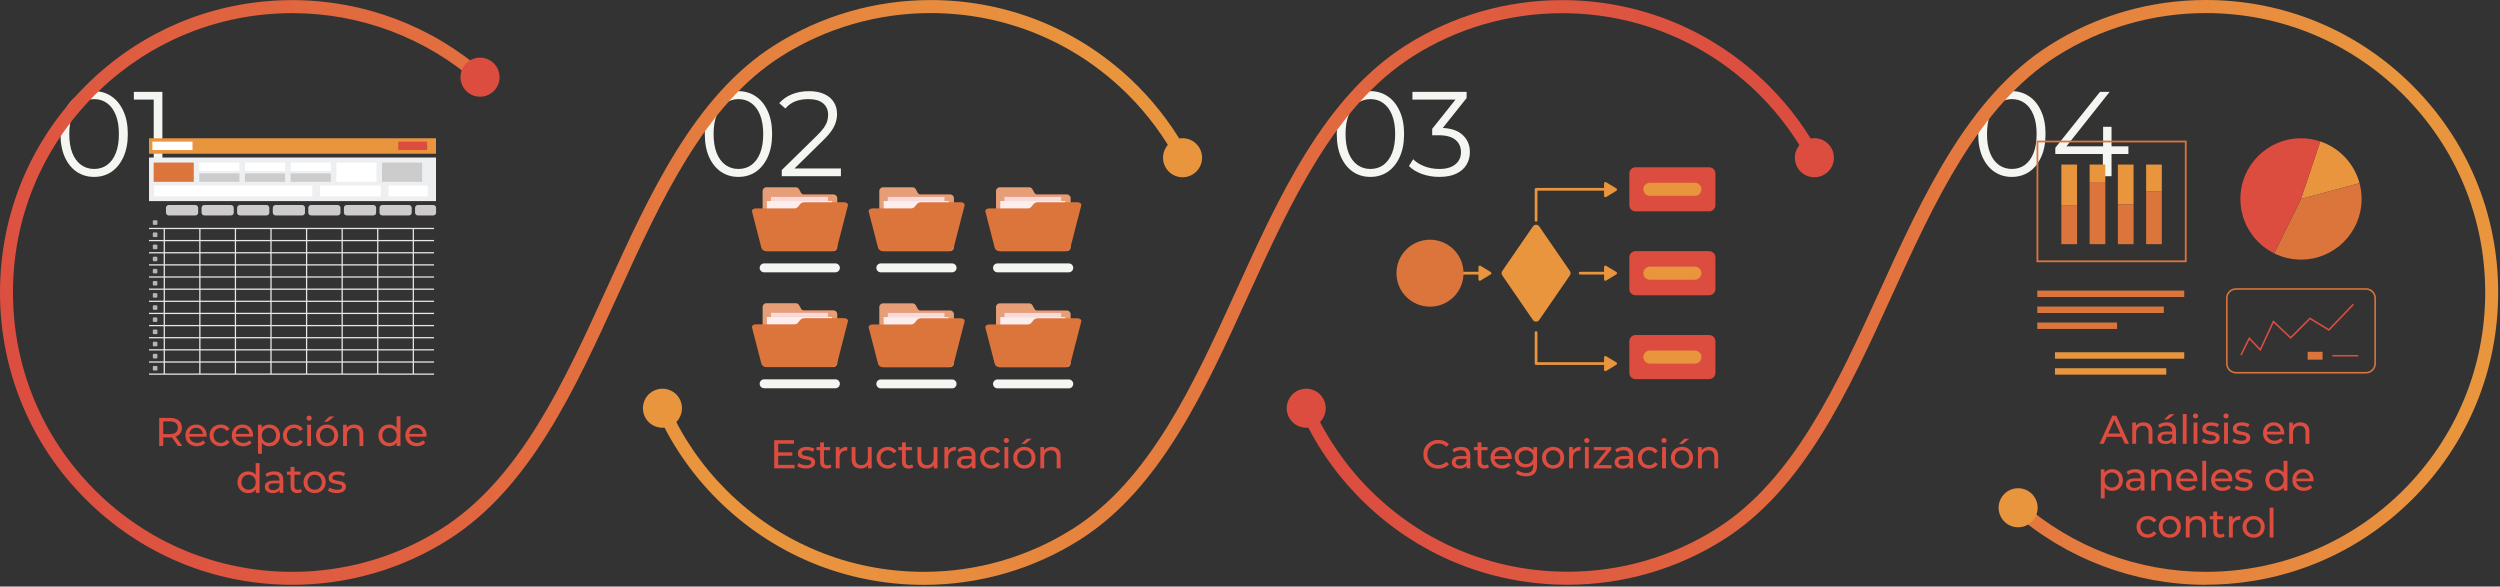 <svg xmlns="http://www.w3.org/2000/svg" width="1121" height="263" viewBox="0 0 1121 263" fill="none"><rect x="0" y="0" width="1121" height="263" fill="#333333" stroke="none"/><path d="M42.191 79.324C39.275 79.324 36.683 78.568 34.415 77.056C32.147 75.508 30.365 73.312 29.069 70.468C27.773 67.588 27.125 64.132 27.125 60.1C27.125 56.068 27.773 52.63 29.069 49.786C30.365 46.906 32.147 44.71 34.415 43.198C36.683 41.65 39.275 40.876 42.191 40.876C45.107 40.876 47.699 41.65 49.967 43.198C52.235 44.71 54.017 46.906 55.313 49.786C56.645 52.63 57.311 56.068 57.311 60.1C57.311 64.132 56.645 67.588 55.313 70.468C54.017 73.312 52.235 75.508 49.967 77.056C47.699 78.568 45.107 79.324 42.191 79.324ZM42.191 75.76C44.423 75.76 46.367 75.166 48.023 73.978C49.679 72.754 50.975 70.99 51.911 68.686C52.847 66.346 53.315 63.484 53.315 60.1C53.315 56.716 52.847 53.872 51.911 51.568C50.975 49.228 49.679 47.464 48.023 46.276C46.367 45.052 44.423 44.44 42.191 44.44C40.031 44.44 38.105 45.052 36.413 46.276C34.721 47.464 33.407 49.228 32.471 51.568C31.535 53.872 31.067 56.716 31.067 60.1C31.067 63.484 31.535 66.346 32.471 68.686C33.407 70.99 34.721 72.754 36.413 73.978C38.105 75.166 40.031 75.76 42.191 75.76ZM68.927 79V42.82L70.655 44.656H60.017V41.2H72.815V79H68.927Z" fill="#F4F6F2"></path><path d="M331.101 79.324C328.185 79.324 325.593 78.568 323.325 77.056C321.057 75.508 319.275 73.312 317.979 70.468C316.683 67.588 316.035 64.132 316.035 60.1C316.035 56.068 316.683 52.63 317.979 49.786C319.275 46.906 321.057 44.71 323.325 43.198C325.593 41.65 328.185 40.876 331.101 40.876C334.017 40.876 336.609 41.65 338.877 43.198C341.145 44.71 342.927 46.906 344.223 49.786C345.555 52.63 346.221 56.068 346.221 60.1C346.221 64.132 345.555 67.588 344.223 70.468C342.927 73.312 341.145 75.508 338.877 77.056C336.609 78.568 334.017 79.324 331.101 79.324ZM331.101 75.76C333.333 75.76 335.277 75.166 336.933 73.978C338.589 72.754 339.885 70.99 340.821 68.686C341.757 66.346 342.225 63.484 342.225 60.1C342.225 56.716 341.757 53.872 340.821 51.568C339.885 49.228 338.589 47.464 336.933 46.276C335.277 45.052 333.333 44.44 331.101 44.44C328.941 44.44 327.015 45.052 325.323 46.276C323.631 47.464 322.317 49.228 321.381 51.568C320.445 53.872 319.977 56.716 319.977 60.1C319.977 63.484 320.445 66.346 321.381 68.686C322.317 70.99 323.631 72.754 325.323 73.978C327.015 75.166 328.941 75.76 331.101 75.76ZM350.547 79V76.246L366.261 60.856C367.701 59.452 368.781 58.228 369.501 57.184C370.221 56.104 370.707 55.096 370.959 54.16C371.211 53.224 371.337 52.342 371.337 51.514C371.337 49.318 370.581 47.59 369.069 46.33C367.593 45.07 365.397 44.44 362.481 44.44C360.249 44.44 358.269 44.782 356.541 45.466C354.849 46.15 353.391 47.212 352.167 48.652L349.413 46.276C350.889 44.548 352.779 43.216 355.083 42.28C357.387 41.344 359.961 40.876 362.805 40.876C365.361 40.876 367.575 41.29 369.447 42.118C371.319 42.91 372.759 44.08 373.767 45.628C374.811 47.176 375.333 48.994 375.333 51.082C375.333 52.306 375.153 53.512 374.793 54.7C374.469 55.888 373.857 57.148 372.957 58.48C372.093 59.776 370.815 61.252 369.123 62.908L354.705 77.056L353.625 75.544H377.061V79H350.547Z" fill="#F4F6F2"></path><path d="M614.47 79.324C611.554 79.324 608.962 78.568 606.694 77.056C604.426 75.508 602.644 73.312 601.348 70.468C600.052 67.588 599.404 64.132 599.404 60.1C599.404 56.068 600.052 52.63 601.348 49.786C602.644 46.906 604.426 44.71 606.694 43.198C608.962 41.65 611.554 40.876 614.47 40.876C617.386 40.876 619.978 41.65 622.246 43.198C624.514 44.71 626.296 46.906 627.592 49.786C628.924 52.63 629.59 56.068 629.59 60.1C629.59 64.132 628.924 67.588 627.592 70.468C626.296 73.312 624.514 75.508 622.246 77.056C619.978 78.568 617.386 79.324 614.47 79.324ZM614.47 75.76C616.702 75.76 618.646 75.166 620.302 73.978C621.958 72.754 623.254 70.99 624.19 68.686C625.126 66.346 625.594 63.484 625.594 60.1C625.594 56.716 625.126 53.872 624.19 51.568C623.254 49.228 621.958 47.464 620.302 46.276C618.646 45.052 616.702 44.44 614.47 44.44C612.31 44.44 610.384 45.052 608.692 46.276C607 47.464 605.686 49.228 604.75 51.568C603.814 53.872 603.346 56.716 603.346 60.1C603.346 63.484 603.814 66.346 604.75 68.686C605.686 70.99 607 72.754 608.692 73.978C610.384 75.166 612.31 75.76 614.47 75.76ZM645.377 79.324C642.641 79.324 640.049 78.892 637.601 78.028C635.189 77.128 633.245 75.94 631.769 74.464L633.659 71.386C634.883 72.646 636.521 73.69 638.573 74.518C640.661 75.346 642.929 75.76 645.377 75.76C648.509 75.76 650.903 75.076 652.559 73.708C654.251 72.34 655.097 70.504 655.097 68.2C655.097 65.896 654.269 64.06 652.613 62.692C650.993 61.324 648.419 60.64 644.891 60.64H642.191V57.778L653.855 43.144L654.395 44.656H633.335V41.2H657.635V43.954L645.971 58.588L644.081 57.346H645.539C650.075 57.346 653.459 58.354 655.691 60.37C657.959 62.386 659.093 64.978 659.093 68.146C659.093 70.27 658.589 72.178 657.581 73.87C656.573 75.562 655.043 76.894 652.991 77.866C650.975 78.838 648.437 79.324 645.377 79.324Z" fill="#F4F6F2"></path><path d="M902.096 79.324C899.18 79.324 896.588 78.568 894.32 77.056C892.052 75.508 890.27 73.312 888.974 70.468C887.678 67.588 887.03 64.132 887.03 60.1C887.03 56.068 887.678 52.63 888.974 49.786C890.27 46.906 892.052 44.71 894.32 43.198C896.588 41.65 899.18 40.876 902.096 40.876C905.012 40.876 907.604 41.65 909.872 43.198C912.14 44.71 913.922 46.906 915.218 49.786C916.55 52.63 917.216 56.068 917.216 60.1C917.216 64.132 916.55 67.588 915.218 70.468C913.922 73.312 912.14 75.508 909.872 77.056C907.604 78.568 905.012 79.324 902.096 79.324ZM902.096 75.76C904.328 75.76 906.272 75.166 907.928 73.978C909.584 72.754 910.88 70.99 911.816 68.686C912.752 66.346 913.22 63.484 913.22 60.1C913.22 56.716 912.752 53.872 911.816 51.568C910.88 49.228 909.584 47.464 907.928 46.276C906.272 45.052 904.328 44.44 902.096 44.44C899.936 44.44 898.01 45.052 896.318 46.276C894.626 47.464 893.312 49.228 892.376 51.568C891.44 53.872 890.972 56.716 890.972 60.1C890.972 63.484 891.44 66.346 892.376 68.686C893.312 70.99 894.626 72.754 896.318 73.978C898.01 75.166 899.936 75.76 902.096 75.76ZM921.596 69.064V66.256L941.63 41.2H945.95L926.078 66.256L923.972 65.608H954.374V69.064H921.596ZM942.926 79V69.064L943.034 65.608V56.86H946.814V79H942.926Z" fill="#F4F6F2"></path><path d="M131.085 262.223C96.081 262.223 63.156 248.6 38.39 223.833C13.623 199.093 0 166.169 0 131.138C0 96.108 13.623 63.21 38.39 38.443C63.156 13.676 96.081 0.053 131.085 0.053C162.97 0.053 193.682 11.623 217.595 32.631C218.795 33.698 218.928 35.537 217.862 36.737C216.795 37.937 214.956 38.07 213.756 37.003C190.909 16.929 161.557 5.892 131.112 5.892C97.654 5.892 66.196 18.928 42.522 42.575C18.848 66.222 5.812 97.68 5.812 131.138C5.812 164.596 18.848 196.081 42.495 219.728C66.169 243.375 97.627 256.411 131.085 256.411C154.892 256.411 178.032 249.72 198 237.057C233.111 214.823 252.892 171.367 272.034 129.325C291.362 86.91 311.33 43.028 347.267 20.288C368.222 7.038 392.428 0.027 417.302 0.027C452.332 0.027 485.257 13.65 509.997 38.416C519.248 47.667 527.032 58.198 533.137 69.688C533.884 71.101 533.351 72.861 531.938 73.634C530.525 74.38 528.765 73.847 527.992 72.434C522.154 61.45 514.716 51.4 505.891 42.549C482.244 18.902 450.786 5.865 417.302 5.865C393.521 5.865 370.381 12.557 350.36 25.22C315.889 47.027 296.294 90.082 277.313 131.751C257.824 174.567 237.67 218.821 201.093 241.962C180.192 255.212 155.958 262.223 131.058 262.223H131.085Z" fill="url(#paint0_linear_5739_2208)"></path><path d="M221.14 28.126C224.713 31.378 224.979 36.924 221.727 40.496C218.474 44.068 212.929 44.335 209.357 41.082C205.784 37.83 205.518 32.285 208.77 28.712C212.023 25.14 217.568 24.873 221.14 28.126Z" fill="#DC4D40"></path><path d="M522.448 74.673C524.634 78.992 529.886 80.725 534.205 78.539C538.523 76.353 540.256 71.101 538.07 66.782C535.884 62.463 530.632 60.73 526.313 62.916C521.995 65.103 520.262 70.355 522.448 74.673Z" fill="#E9953E"></path><path d="M805.758 74.673C807.944 78.992 813.196 80.725 817.515 78.539C821.834 76.353 823.567 71.101 821.381 66.782C819.195 62.463 813.943 60.73 809.624 62.916C805.305 65.103 803.572 70.355 805.758 74.673Z" fill="#DC4D40"></path><path d="M812.368 74.887C812.714 74.727 813.088 74.62 813.461 74.487C814.741 73.58 816.047 72.674 817.38 71.821C811.195 59.637 803.09 48.387 793.146 38.443C768.353 13.676 735.428 0.053 700.424 0.053C675.498 0.053 651.291 7.065 630.417 20.315C593.84 43.482 573.685 87.737 554.197 130.525C535.242 172.167 515.621 215.222 481.15 237.03C461.182 249.693 438.041 256.411 414.234 256.411C380.777 256.411 349.318 243.375 325.645 219.728C314.581 208.664 305.783 195.788 299.518 181.498C298.879 180.032 297.146 179.365 295.679 180.005C294.213 180.645 293.547 182.378 294.186 183.844C300.745 198.8 309.942 212.263 321.539 223.86C346.306 248.6 379.204 262.25 414.234 262.25C439.134 262.25 463.341 255.238 484.269 241.989C520.206 219.248 540.174 175.393 559.502 132.978C578.644 90.962 598.425 47.507 633.536 25.273C653.477 12.61 676.617 5.918 700.451 5.918C733.909 5.918 765.367 18.955 789.041 42.602C798.638 52.226 806.449 63.13 812.395 74.94L812.368 74.887Z" fill="url(#paint1_linear_5739_2208)"></path><path d="M288.935 186.35C287.122 181.871 289.255 176.753 293.733 174.94C298.212 173.127 303.331 175.26 305.144 179.739C306.957 184.217 304.824 189.336 300.345 191.149C295.866 192.962 290.747 190.829 288.935 186.35Z" fill="#E9953E"></path><path d="M989.096 262.223C957.238 262.223 926.526 250.653 902.612 229.645C901.413 228.579 901.279 226.739 902.346 225.54C903.412 224.34 905.251 224.207 906.451 225.273C929.298 245.348 958.651 256.411 989.096 256.411C1022.55 256.411 1054.01 243.375 1077.69 219.728C1101.33 196.054 1114.37 164.596 1114.37 131.138C1114.37 97.68 1101.33 66.196 1077.69 42.549C1054.01 18.902 1022.55 5.865 989.096 5.865C965.262 5.865 942.148 12.557 922.18 25.22C887.07 47.454 867.288 90.909 848.147 132.924C828.819 175.34 808.851 219.221 772.914 241.935C752.013 255.185 727.806 262.197 702.879 262.197C667.848 262.197 634.924 248.574 610.184 223.807C598.587 212.21 589.389 198.747 582.831 183.791C582.191 182.325 582.831 180.592 584.324 179.952C585.79 179.312 587.523 179.952 588.163 181.445C594.428 195.734 603.226 208.584 614.289 219.675C637.936 243.322 669.395 256.358 702.879 256.358C726.686 256.358 749.8 249.667 769.794 236.977C804.265 215.169 823.887 172.114 842.841 130.472C862.33 87.683 882.484 43.428 919.061 20.261C939.935 7.011 964.169 0 989.096 0C1024.1 0 1057.02 13.623 1081.79 38.39C1106.56 63.156 1120.18 96.054 1120.18 131.085C1120.18 166.116 1106.56 199.013 1081.79 223.78C1057.02 248.547 1024.1 262.17 989.096 262.17V262.223Z" fill="url(#paint2_linear_5739_2208)"></path><path d="M577.605 186.35C575.792 181.871 577.924 176.753 582.403 174.94C586.882 173.127 592.001 175.26 593.814 179.739C595.626 184.217 593.494 189.336 589.015 191.149C584.536 192.962 579.417 190.829 577.605 186.35Z" fill="#DC4D40"></path><path d="M910.822 221.194C907.249 217.942 901.704 218.208 898.452 221.781C895.199 225.353 895.466 230.898 899.038 234.151C902.611 237.403 908.156 237.136 911.408 233.564C914.661 229.992 914.394 224.446 910.822 221.194Z" fill="#E9953E"></path><path d="M71.388 200V187.4H76.302C77.406 187.4 78.348 187.574 79.128 187.922C79.908 188.27 80.508 188.774 80.928 189.434C81.348 190.094 81.558 190.88 81.558 191.792C81.558 192.704 81.348 193.49 80.928 194.15C80.508 194.798 79.908 195.296 79.128 195.644C78.348 195.992 77.406 196.166 76.302 196.166H72.378L73.188 195.338V200H71.388ZM79.812 200L76.608 195.428H78.534L81.774 200H79.812ZM73.188 195.518L72.378 194.636H76.248C77.4 194.636 78.27 194.39 78.858 193.898C79.458 193.394 79.758 192.692 79.758 191.792C79.758 190.892 79.458 190.196 78.858 189.704C78.27 189.212 77.4 188.966 76.248 188.966H72.378L73.188 188.066V195.518ZM88.282 200.108C87.262 200.108 86.362 199.898 85.582 199.478C84.814 199.058 84.214 198.482 83.782 197.75C83.362 197.018 83.152 196.178 83.152 195.23C83.152 194.282 83.356 193.442 83.764 192.71C84.184 191.978 84.754 191.408 85.474 191C86.206 190.58 87.028 190.37 87.94 190.37C88.864 190.37 89.68 190.574 90.388 190.982C91.096 191.39 91.648 191.966 92.044 192.71C92.452 193.442 92.656 194.3 92.656 195.284C92.656 195.356 92.65 195.44 92.638 195.536C92.638 195.632 92.632 195.722 92.62 195.806H84.502V194.564H91.72L91.018 194.996C91.03 194.384 90.904 193.838 90.64 193.358C90.376 192.878 90.01 192.506 89.542 192.242C89.086 191.966 88.552 191.828 87.94 191.828C87.34 191.828 86.806 191.966 86.338 192.242C85.87 192.506 85.504 192.884 85.24 193.376C84.976 193.856 84.844 194.408 84.844 195.032V195.32C84.844 195.956 84.988 196.526 85.276 197.03C85.576 197.522 85.99 197.906 86.518 198.182C87.046 198.458 87.652 198.596 88.336 198.596C88.9 198.596 89.41 198.5 89.866 198.308C90.334 198.116 90.742 197.828 91.09 197.444L92.044 198.56C91.612 199.064 91.072 199.448 90.424 199.712C89.788 199.976 89.074 200.108 88.282 200.108ZM99.034 200.108C98.062 200.108 97.192 199.898 96.424 199.478C95.668 199.058 95.074 198.482 94.642 197.75C94.21 197.018 93.994 196.178 93.994 195.23C93.994 194.282 94.21 193.442 94.642 192.71C95.074 191.978 95.668 191.408 96.424 191C97.192 190.58 98.062 190.37 99.034 190.37C99.898 190.37 100.666 190.544 101.338 190.892C102.022 191.228 102.55 191.732 102.922 192.404L101.608 193.25C101.296 192.782 100.912 192.44 100.456 192.224C100.012 191.996 99.532 191.882 99.016 191.882C98.392 191.882 97.834 192.02 97.342 192.296C96.85 192.572 96.46 192.962 96.172 193.466C95.884 193.958 95.74 194.546 95.74 195.23C95.74 195.914 95.884 196.508 96.172 197.012C96.46 197.516 96.85 197.906 97.342 198.182C97.834 198.458 98.392 198.596 99.016 198.596C99.532 198.596 100.012 198.488 100.456 198.272C100.912 198.044 101.296 197.696 101.608 197.228L102.922 198.056C102.55 198.716 102.022 199.226 101.338 199.586C100.666 199.934 99.898 200.108 99.034 200.108ZM109.086 200.108C108.066 200.108 107.166 199.898 106.386 199.478C105.618 199.058 105.018 198.482 104.586 197.75C104.166 197.018 103.956 196.178 103.956 195.23C103.956 194.282 104.16 193.442 104.568 192.71C104.988 191.978 105.558 191.408 106.278 191C107.01 190.58 107.832 190.37 108.744 190.37C109.668 190.37 110.484 190.574 111.192 190.982C111.9 191.39 112.452 191.966 112.848 192.71C113.256 193.442 113.46 194.3 113.46 195.284C113.46 195.356 113.454 195.44 113.442 195.536C113.442 195.632 113.436 195.722 113.424 195.806H105.306V194.564H112.524L111.822 194.996C111.834 194.384 111.708 193.838 111.444 193.358C111.18 192.878 110.814 192.506 110.346 192.242C109.89 191.966 109.356 191.828 108.744 191.828C108.144 191.828 107.61 191.966 107.142 192.242C106.674 192.506 106.308 192.884 106.044 193.376C105.78 193.856 105.648 194.408 105.648 195.032V195.32C105.648 195.956 105.792 196.526 106.08 197.03C106.38 197.522 106.794 197.906 107.322 198.182C107.85 198.458 108.456 198.596 109.14 198.596C109.704 198.596 110.214 198.5 110.67 198.308C111.138 198.116 111.546 197.828 111.894 197.444L112.848 198.56C112.416 199.064 111.876 199.448 111.228 199.712C110.592 199.976 109.878 200.108 109.086 200.108ZM120.738 200.108C119.946 200.108 119.22 199.928 118.56 199.568C117.912 199.196 117.39 198.65 116.994 197.93C116.61 197.21 116.418 196.31 116.418 195.23C116.418 194.15 116.604 193.25 116.976 192.53C117.36 191.81 117.876 191.27 118.524 190.91C119.184 190.55 119.922 190.37 120.738 190.37C121.674 190.37 122.502 190.574 123.222 190.982C123.942 191.39 124.512 191.96 124.932 192.692C125.352 193.412 125.562 194.258 125.562 195.23C125.562 196.202 125.352 197.054 124.932 197.786C124.512 198.518 123.942 199.088 123.222 199.496C122.502 199.904 121.674 200.108 120.738 200.108ZM115.68 203.492V190.46H117.336V193.034L117.228 195.248L117.408 197.462V203.492H115.68ZM120.594 198.596C121.206 198.596 121.752 198.458 122.232 198.182C122.724 197.906 123.108 197.516 123.384 197.012C123.672 196.496 123.816 195.902 123.816 195.23C123.816 194.546 123.672 193.958 123.384 193.466C123.108 192.962 122.724 192.572 122.232 192.296C121.752 192.02 121.206 191.882 120.594 191.882C119.994 191.882 119.448 192.02 118.956 192.296C118.476 192.572 118.092 192.962 117.804 193.466C117.528 193.958 117.39 194.546 117.39 195.23C117.39 195.902 117.528 196.496 117.804 197.012C118.092 197.516 118.476 197.906 118.956 198.182C119.448 198.458 119.994 198.596 120.594 198.596ZM131.927 200.108C130.955 200.108 130.085 199.898 129.317 199.478C128.561 199.058 127.967 198.482 127.535 197.75C127.103 197.018 126.887 196.178 126.887 195.23C126.887 194.282 127.103 193.442 127.535 192.71C127.967 191.978 128.561 191.408 129.317 191C130.085 190.58 130.955 190.37 131.927 190.37C132.791 190.37 133.559 190.544 134.231 190.892C134.915 191.228 135.443 191.732 135.815 192.404L134.501 193.25C134.189 192.782 133.805 192.44 133.349 192.224C132.905 191.996 132.425 191.882 131.909 191.882C131.285 191.882 130.727 192.02 130.235 192.296C129.743 192.572 129.353 192.962 129.065 193.466C128.777 193.958 128.633 194.546 128.633 195.23C128.633 195.914 128.777 196.508 129.065 197.012C129.353 197.516 129.743 197.906 130.235 198.182C130.727 198.458 131.285 198.596 131.909 198.596C132.425 198.596 132.905 198.488 133.349 198.272C133.805 198.044 134.189 197.696 134.501 197.228L135.815 198.056C135.443 198.716 134.915 199.226 134.231 199.586C133.559 199.934 132.791 200.108 131.927 200.108ZM137.749 200V190.46H139.477V200H137.749ZM138.613 188.624C138.277 188.624 137.995 188.516 137.767 188.3C137.551 188.084 137.443 187.82 137.443 187.508C137.443 187.184 137.551 186.914 137.767 186.698C137.995 186.482 138.277 186.374 138.613 186.374C138.949 186.374 139.225 186.482 139.441 186.698C139.669 186.902 139.783 187.16 139.783 187.472C139.783 187.796 139.675 188.072 139.459 188.3C139.243 188.516 138.961 188.624 138.613 188.624ZM146.683 200.108C145.723 200.108 144.871 199.898 144.127 199.478C143.383 199.058 142.795 198.482 142.363 197.75C141.931 197.006 141.715 196.166 141.715 195.23C141.715 194.282 141.931 193.442 142.363 192.71C142.795 191.978 143.383 191.408 144.127 191C144.871 190.58 145.723 190.37 146.683 190.37C147.631 190.37 148.477 190.58 149.221 191C149.977 191.408 150.565 191.978 150.985 192.71C151.417 193.43 151.633 194.27 151.633 195.23C151.633 196.178 151.417 197.018 150.985 197.75C150.565 198.482 149.977 199.058 149.221 199.478C148.477 199.898 147.631 200.108 146.683 200.108ZM146.683 198.596C147.295 198.596 147.841 198.458 148.321 198.182C148.813 197.906 149.197 197.516 149.473 197.012C149.749 196.496 149.887 195.902 149.887 195.23C149.887 194.546 149.749 193.958 149.473 193.466C149.197 192.962 148.813 192.572 148.321 192.296C147.841 192.02 147.295 191.882 146.683 191.882C146.071 191.882 145.525 192.02 145.045 192.296C144.565 192.572 144.181 192.962 143.893 193.466C143.605 193.958 143.461 194.546 143.461 195.23C143.461 195.902 143.605 196.496 143.893 197.012C144.181 197.516 144.565 197.906 145.045 198.182C145.525 198.458 146.071 198.596 146.683 198.596ZM145.315 189.074L147.763 186.734H149.959L146.935 189.074H145.315ZM158.936 190.37C159.716 190.37 160.4 190.52 160.988 190.82C161.588 191.12 162.056 191.576 162.392 192.188C162.728 192.8 162.896 193.574 162.896 194.51V200H161.168V194.708C161.168 193.784 160.94 193.088 160.484 192.62C160.04 192.152 159.41 191.918 158.594 191.918C157.982 191.918 157.448 192.038 156.992 192.278C156.536 192.518 156.182 192.872 155.93 193.34C155.69 193.808 155.57 194.39 155.57 195.086V200H153.842V190.46H155.498V193.034L155.228 192.35C155.54 191.726 156.02 191.24 156.668 190.892C157.316 190.544 158.072 190.37 158.936 190.37ZM174.51 200.108C173.586 200.108 172.758 199.904 172.026 199.496C171.306 199.088 170.736 198.518 170.316 197.786C169.896 197.054 169.686 196.202 169.686 195.23C169.686 194.258 169.896 193.412 170.316 192.692C170.736 191.96 171.306 191.39 172.026 190.982C172.758 190.574 173.586 190.37 174.51 190.37C175.314 190.37 176.04 190.55 176.688 190.91C177.336 191.27 177.852 191.81 178.236 192.53C178.632 193.25 178.83 194.15 178.83 195.23C178.83 196.31 178.638 197.21 178.254 197.93C177.882 198.65 177.372 199.196 176.724 199.568C176.076 199.928 175.338 200.108 174.51 200.108ZM174.654 198.596C175.254 198.596 175.794 198.458 176.274 198.182C176.766 197.906 177.15 197.516 177.426 197.012C177.714 196.496 177.858 195.902 177.858 195.23C177.858 194.546 177.714 193.958 177.426 193.466C177.15 192.962 176.766 192.572 176.274 192.296C175.794 192.02 175.254 191.882 174.654 191.882C174.042 191.882 173.496 192.02 173.016 192.296C172.536 192.572 172.152 192.962 171.864 193.466C171.576 193.958 171.432 194.546 171.432 195.23C171.432 195.902 171.576 196.496 171.864 197.012C172.152 197.516 172.536 197.906 173.016 198.182C173.496 198.458 174.042 198.596 174.654 198.596ZM177.912 200V197.426L178.02 195.212L177.84 192.998V186.644H179.568V200H177.912ZM186.906 200.108C185.886 200.108 184.986 199.898 184.206 199.478C183.438 199.058 182.838 198.482 182.406 197.75C181.986 197.018 181.776 196.178 181.776 195.23C181.776 194.282 181.98 193.442 182.388 192.71C182.808 191.978 183.378 191.408 184.098 191C184.83 190.58 185.652 190.37 186.564 190.37C187.488 190.37 188.304 190.574 189.012 190.982C189.72 191.39 190.272 191.966 190.668 192.71C191.076 193.442 191.28 194.3 191.28 195.284C191.28 195.356 191.274 195.44 191.262 195.536C191.262 195.632 191.256 195.722 191.244 195.806H183.126V194.564H190.344L189.642 194.996C189.654 194.384 189.528 193.838 189.264 193.358C189 192.878 188.634 192.506 188.166 192.242C187.71 191.966 187.176 191.828 186.564 191.828C185.964 191.828 185.43 191.966 184.962 192.242C184.494 192.506 184.128 192.884 183.864 193.376C183.6 193.856 183.468 194.408 183.468 195.032V195.32C183.468 195.956 183.612 196.526 183.9 197.03C184.2 197.522 184.614 197.906 185.142 198.182C185.67 198.458 186.276 198.596 186.96 198.596C187.524 198.596 188.034 198.5 188.49 198.308C188.958 198.116 189.366 197.828 189.714 197.444L190.668 198.56C190.236 199.064 189.696 199.448 189.048 199.712C188.412 199.976 187.698 200.108 186.906 200.108ZM111.316 221.108C110.392 221.108 109.564 220.904 108.832 220.496C108.112 220.088 107.542 219.518 107.122 218.786C106.702 218.054 106.492 217.202 106.492 216.23C106.492 215.258 106.702 214.412 107.122 213.692C107.542 212.96 108.112 212.39 108.832 211.982C109.564 211.574 110.392 211.37 111.316 211.37C112.12 211.37 112.846 211.55 113.494 211.91C114.142 212.27 114.658 212.81 115.042 213.53C115.438 214.25 115.636 215.15 115.636 216.23C115.636 217.31 115.444 218.21 115.06 218.93C114.688 219.65 114.178 220.196 113.53 220.568C112.882 220.928 112.144 221.108 111.316 221.108ZM111.46 219.596C112.06 219.596 112.6 219.458 113.08 219.182C113.572 218.906 113.956 218.516 114.232 218.012C114.52 217.496 114.664 216.902 114.664 216.23C114.664 215.546 114.52 214.958 114.232 214.466C113.956 213.962 113.572 213.572 113.08 213.296C112.6 213.02 112.06 212.882 111.46 212.882C110.848 212.882 110.302 213.02 109.822 213.296C109.342 213.572 108.958 213.962 108.67 214.466C108.382 214.958 108.238 215.546 108.238 216.23C108.238 216.902 108.382 217.496 108.67 218.012C108.958 218.516 109.342 218.906 109.822 219.182C110.302 219.458 110.848 219.596 111.46 219.596ZM114.718 221V218.426L114.826 216.212L114.646 213.998V207.644H116.374V221H114.718ZM125.386 221V218.984L125.296 218.606V215.168C125.296 214.436 125.08 213.872 124.648 213.476C124.228 213.068 123.592 212.864 122.74 212.864C122.176 212.864 121.624 212.96 121.084 213.152C120.544 213.332 120.088 213.578 119.716 213.89L118.996 212.594C119.488 212.198 120.076 211.898 120.76 211.694C121.456 211.478 122.182 211.37 122.938 211.37C124.246 211.37 125.254 211.688 125.962 212.324C126.67 212.96 127.024 213.932 127.024 215.24V221H125.386ZM122.254 221.108C121.546 221.108 120.922 220.988 120.382 220.748C119.854 220.508 119.446 220.178 119.158 219.758C118.87 219.326 118.726 218.84 118.726 218.3C118.726 217.784 118.846 217.316 119.086 216.896C119.338 216.476 119.74 216.14 120.292 215.888C120.856 215.636 121.612 215.51 122.56 215.51H125.584V216.752H122.632C121.768 216.752 121.186 216.896 120.886 217.184C120.586 217.472 120.436 217.82 120.436 218.228C120.436 218.696 120.622 219.074 120.994 219.362C121.366 219.638 121.882 219.776 122.542 219.776C123.19 219.776 123.754 219.632 124.234 219.344C124.726 219.056 125.08 218.636 125.296 218.084L125.638 219.272C125.41 219.836 125.008 220.286 124.432 220.622C123.856 220.946 123.13 221.108 122.254 221.108ZM133.317 221.108C132.357 221.108 131.613 220.85 131.085 220.334C130.557 219.818 130.293 219.08 130.293 218.12V209.372H132.021V218.048C132.021 218.564 132.147 218.96 132.399 219.236C132.663 219.512 133.035 219.65 133.515 219.65C134.055 219.65 134.505 219.5 134.865 219.2L135.405 220.442C135.141 220.67 134.823 220.838 134.451 220.946C134.091 221.054 133.713 221.108 133.317 221.108ZM128.673 212.882V211.46H134.757V212.882H128.673ZM141.084 221.108C140.124 221.108 139.272 220.898 138.528 220.478C137.784 220.058 137.196 219.482 136.764 218.75C136.332 218.006 136.116 217.166 136.116 216.23C136.116 215.282 136.332 214.442 136.764 213.71C137.196 212.978 137.784 212.408 138.528 212C139.272 211.58 140.124 211.37 141.084 211.37C142.032 211.37 142.878 211.58 143.622 212C144.378 212.408 144.966 212.978 145.386 213.71C145.818 214.43 146.034 215.27 146.034 216.23C146.034 217.178 145.818 218.018 145.386 218.75C144.966 219.482 144.378 220.058 143.622 220.478C142.878 220.898 142.032 221.108 141.084 221.108ZM141.084 219.596C141.696 219.596 142.242 219.458 142.722 219.182C143.214 218.906 143.598 218.516 143.874 218.012C144.15 217.496 144.288 216.902 144.288 216.23C144.288 215.546 144.15 214.958 143.874 214.466C143.598 213.962 143.214 213.572 142.722 213.296C142.242 213.02 141.696 212.882 141.084 212.882C140.472 212.882 139.926 213.02 139.446 213.296C138.966 213.572 138.582 213.962 138.294 214.466C138.006 214.958 137.862 215.546 137.862 216.23C137.862 216.902 138.006 217.496 138.294 218.012C138.582 218.516 138.966 218.906 139.446 219.182C139.926 219.458 140.472 219.596 141.084 219.596ZM150.98 221.108C150.188 221.108 149.432 221 148.712 220.784C148.004 220.568 147.446 220.304 147.038 219.992L147.758 218.624C148.166 218.9 148.67 219.134 149.27 219.326C149.87 219.518 150.482 219.614 151.106 219.614C151.91 219.614 152.486 219.5 152.834 219.272C153.194 219.044 153.374 218.726 153.374 218.318C153.374 218.018 153.266 217.784 153.05 217.616C152.834 217.448 152.546 217.322 152.186 217.238C151.838 217.154 151.448 217.082 151.016 217.022C150.584 216.95 150.152 216.866 149.72 216.77C149.288 216.662 148.892 216.518 148.532 216.338C148.172 216.146 147.884 215.888 147.668 215.564C147.452 215.228 147.344 214.784 147.344 214.232C147.344 213.656 147.506 213.152 147.83 212.72C148.154 212.288 148.61 211.958 149.198 211.73C149.798 211.49 150.506 211.37 151.322 211.37C151.946 211.37 152.576 211.448 153.212 211.604C153.86 211.748 154.388 211.958 154.796 212.234L154.058 213.602C153.626 213.314 153.176 213.116 152.708 213.008C152.24 212.9 151.772 212.846 151.304 212.846C150.548 212.846 149.984 212.972 149.612 213.224C149.24 213.464 149.054 213.776 149.054 214.16C149.054 214.484 149.162 214.736 149.378 214.916C149.606 215.084 149.894 215.216 150.242 215.312C150.602 215.408 150.998 215.492 151.43 215.564C151.862 215.624 152.294 215.708 152.726 215.816C153.158 215.912 153.548 216.05 153.896 216.23C154.256 216.41 154.544 216.662 154.76 216.986C154.988 217.31 155.102 217.742 155.102 218.282C155.102 218.858 154.934 219.356 154.598 219.776C154.262 220.196 153.788 220.526 153.176 220.766C152.564 220.994 151.832 221.108 150.98 221.108Z" fill="#DC4D40"></path><path d="M348.782 202.836H355.262V204.366H348.782V202.836ZM348.944 208.434H356.288V210H347.144V197.4H356.036V198.966H348.944V208.434ZM361.384 210.108C360.592 210.108 359.836 210 359.116 209.784C358.408 209.568 357.85 209.304 357.442 208.992L358.162 207.624C358.57 207.9 359.074 208.134 359.674 208.326C360.274 208.518 360.886 208.614 361.51 208.614C362.314 208.614 362.89 208.5 363.238 208.272C363.598 208.044 363.778 207.726 363.778 207.318C363.778 207.018 363.67 206.784 363.454 206.616C363.238 206.448 362.95 206.322 362.59 206.238C362.242 206.154 361.852 206.082 361.42 206.022C360.988 205.95 360.556 205.866 360.124 205.77C359.692 205.662 359.296 205.518 358.936 205.338C358.576 205.146 358.288 204.888 358.072 204.564C357.856 204.228 357.748 203.784 357.748 203.232C357.748 202.656 357.91 202.152 358.234 201.72C358.558 201.288 359.014 200.958 359.602 200.73C360.202 200.49 360.91 200.37 361.726 200.37C362.35 200.37 362.98 200.448 363.616 200.604C364.264 200.748 364.792 200.958 365.2 201.234L364.462 202.602C364.03 202.314 363.58 202.116 363.112 202.008C362.644 201.9 362.176 201.846 361.708 201.846C360.952 201.846 360.388 201.972 360.016 202.224C359.644 202.464 359.458 202.776 359.458 203.16C359.458 203.484 359.566 203.736 359.782 203.916C360.01 204.084 360.298 204.216 360.646 204.312C361.006 204.408 361.402 204.492 361.834 204.564C362.266 204.624 362.698 204.708 363.13 204.816C363.562 204.912 363.952 205.05 364.3 205.23C364.66 205.41 364.948 205.662 365.164 205.986C365.392 206.31 365.506 206.742 365.506 207.282C365.506 207.858 365.338 208.356 365.002 208.776C364.666 209.196 364.192 209.526 363.58 209.766C362.968 209.994 362.236 210.108 361.384 210.108ZM370.761 210.108C369.801 210.108 369.057 209.85 368.529 209.334C368.001 208.818 367.737 208.08 367.737 207.12V198.372H369.465V207.048C369.465 207.564 369.591 207.96 369.843 208.236C370.107 208.512 370.479 208.65 370.959 208.65C371.499 208.65 371.949 208.5 372.309 208.2L372.849 209.442C372.585 209.67 372.267 209.838 371.895 209.946C371.535 210.054 371.157 210.108 370.761 210.108ZM366.117 201.882V200.46H372.201V201.882H366.117ZM374.758 210V200.46H376.414V203.052L376.252 202.404C376.516 201.744 376.96 201.24 377.584 200.892C378.208 200.544 378.976 200.37 379.888 200.37V202.044C379.816 202.032 379.744 202.026 379.672 202.026C379.612 202.026 379.552 202.026 379.492 202.026C378.568 202.026 377.836 202.302 377.296 202.854C376.756 203.406 376.486 204.204 376.486 205.248V210H374.758ZM385.975 210.108C385.159 210.108 384.439 209.958 383.815 209.658C383.203 209.358 382.723 208.902 382.375 208.29C382.039 207.666 381.871 206.886 381.871 205.95V200.46H383.599V205.752C383.599 206.688 383.821 207.39 384.265 207.858C384.721 208.326 385.357 208.56 386.173 208.56C386.773 208.56 387.295 208.44 387.739 208.2C388.183 207.948 388.525 207.588 388.765 207.12C389.005 206.64 389.125 206.064 389.125 205.392V200.46H390.853V210H389.215V207.426L389.485 208.11C389.173 208.746 388.705 209.238 388.081 209.586C387.457 209.934 386.755 210.108 385.975 210.108ZM398.121 210.108C397.149 210.108 396.279 209.898 395.511 209.478C394.755 209.058 394.161 208.482 393.729 207.75C393.297 207.018 393.081 206.178 393.081 205.23C393.081 204.282 393.297 203.442 393.729 202.71C394.161 201.978 394.755 201.408 395.511 201C396.279 200.58 397.149 200.37 398.121 200.37C398.985 200.37 399.753 200.544 400.425 200.892C401.109 201.228 401.637 201.732 402.009 202.404L400.695 203.25C400.383 202.782 399.999 202.44 399.543 202.224C399.099 201.996 398.619 201.882 398.103 201.882C397.479 201.882 396.921 202.02 396.429 202.296C395.937 202.572 395.547 202.962 395.259 203.466C394.971 203.958 394.827 204.546 394.827 205.23C394.827 205.914 394.971 206.508 395.259 207.012C395.547 207.516 395.937 207.906 396.429 208.182C396.921 208.458 397.479 208.596 398.103 208.596C398.619 208.596 399.099 208.488 399.543 208.272C399.999 208.044 400.383 207.696 400.695 207.228L402.009 208.056C401.637 208.716 401.109 209.226 400.425 209.586C399.753 209.934 398.985 210.108 398.121 210.108ZM407.465 210.108C406.505 210.108 405.761 209.85 405.233 209.334C404.705 208.818 404.441 208.08 404.441 207.12V198.372H406.169V207.048C406.169 207.564 406.295 207.96 406.547 208.236C406.811 208.512 407.183 208.65 407.663 208.65C408.203 208.65 408.653 208.5 409.013 208.2L409.553 209.442C409.289 209.67 408.971 209.838 408.599 209.946C408.239 210.054 407.861 210.108 407.465 210.108ZM402.821 201.882V200.46H408.905V201.882H402.821ZM415.476 210.108C414.66 210.108 413.94 209.958 413.316 209.658C412.704 209.358 412.224 208.902 411.876 208.29C411.54 207.666 411.372 206.886 411.372 205.95V200.46H413.1V205.752C413.1 206.688 413.322 207.39 413.766 207.858C414.222 208.326 414.858 208.56 415.674 208.56C416.274 208.56 416.796 208.44 417.24 208.2C417.684 207.948 418.026 207.588 418.266 207.12C418.506 206.64 418.626 206.064 418.626 205.392V200.46H420.354V210H418.716V207.426L418.986 208.11C418.674 208.746 418.206 209.238 417.582 209.586C416.958 209.934 416.256 210.108 415.476 210.108ZM423.464 210V200.46H425.12V203.052L424.958 202.404C425.222 201.744 425.666 201.24 426.29 200.892C426.914 200.544 427.682 200.37 428.594 200.37V202.044C428.522 202.032 428.45 202.026 428.378 202.026C428.318 202.026 428.258 202.026 428.198 202.026C427.274 202.026 426.542 202.302 426.002 202.854C425.462 203.406 425.192 204.204 425.192 205.248V210H423.464ZM435.762 210V207.984L435.672 207.606V204.168C435.672 203.436 435.456 202.872 435.024 202.476C434.604 202.068 433.968 201.864 433.116 201.864C432.552 201.864 432 201.96 431.46 202.152C430.92 202.332 430.464 202.578 430.092 202.89L429.372 201.594C429.864 201.198 430.452 200.898 431.136 200.694C431.832 200.478 432.558 200.37 433.314 200.37C434.622 200.37 435.63 200.688 436.338 201.324C437.046 201.96 437.4 202.932 437.4 204.24V210H435.762ZM432.63 210.108C431.922 210.108 431.298 209.988 430.758 209.748C430.23 209.508 429.822 209.178 429.534 208.758C429.246 208.326 429.102 207.84 429.102 207.3C429.102 206.784 429.222 206.316 429.462 205.896C429.714 205.476 430.116 205.14 430.668 204.888C431.232 204.636 431.988 204.51 432.936 204.51H435.96V205.752H433.008C432.144 205.752 431.562 205.896 431.262 206.184C430.962 206.472 430.812 206.82 430.812 207.228C430.812 207.696 430.998 208.074 431.37 208.362C431.742 208.638 432.258 208.776 432.918 208.776C433.566 208.776 434.13 208.632 434.61 208.344C435.102 208.056 435.456 207.636 435.672 207.084L436.014 208.272C435.786 208.836 435.384 209.286 434.808 209.622C434.232 209.946 433.506 210.108 432.63 210.108ZM444.576 210.108C443.604 210.108 442.734 209.898 441.966 209.478C441.21 209.058 440.616 208.482 440.184 207.75C439.752 207.018 439.536 206.178 439.536 205.23C439.536 204.282 439.752 203.442 440.184 202.71C440.616 201.978 441.21 201.408 441.966 201C442.734 200.58 443.604 200.37 444.576 200.37C445.44 200.37 446.208 200.544 446.88 200.892C447.564 201.228 448.092 201.732 448.464 202.404L447.15 203.25C446.838 202.782 446.454 202.44 445.998 202.224C445.554 201.996 445.074 201.882 444.558 201.882C443.934 201.882 443.376 202.02 442.884 202.296C442.392 202.572 442.002 202.962 441.714 203.466C441.426 203.958 441.282 204.546 441.282 205.23C441.282 205.914 441.426 206.508 441.714 207.012C442.002 207.516 442.392 207.906 442.884 208.182C443.376 208.458 443.934 208.596 444.558 208.596C445.074 208.596 445.554 208.488 445.998 208.272C446.454 208.044 446.838 207.696 447.15 207.228L448.464 208.056C448.092 208.716 447.564 209.226 446.88 209.586C446.208 209.934 445.44 210.108 444.576 210.108ZM450.398 210V200.46H452.126V210H450.398ZM451.262 198.624C450.926 198.624 450.644 198.516 450.416 198.3C450.2 198.084 450.092 197.82 450.092 197.508C450.092 197.184 450.2 196.914 450.416 196.698C450.644 196.482 450.926 196.374 451.262 196.374C451.598 196.374 451.874 196.482 452.09 196.698C452.318 196.902 452.432 197.16 452.432 197.472C452.432 197.796 452.324 198.072 452.108 198.3C451.892 198.516 451.61 198.624 451.262 198.624ZM459.332 210.108C458.372 210.108 457.52 209.898 456.776 209.478C456.032 209.058 455.444 208.482 455.012 207.75C454.58 207.006 454.364 206.166 454.364 205.23C454.364 204.282 454.58 203.442 455.012 202.71C455.444 201.978 456.032 201.408 456.776 201C457.52 200.58 458.372 200.37 459.332 200.37C460.28 200.37 461.126 200.58 461.87 201C462.626 201.408 463.214 201.978 463.634 202.71C464.066 203.43 464.282 204.27 464.282 205.23C464.282 206.178 464.066 207.018 463.634 207.75C463.214 208.482 462.626 209.058 461.87 209.478C461.126 209.898 460.28 210.108 459.332 210.108ZM459.332 208.596C459.944 208.596 460.49 208.458 460.97 208.182C461.462 207.906 461.846 207.516 462.122 207.012C462.398 206.496 462.536 205.902 462.536 205.23C462.536 204.546 462.398 203.958 462.122 203.466C461.846 202.962 461.462 202.572 460.97 202.296C460.49 202.02 459.944 201.882 459.332 201.882C458.72 201.882 458.174 202.02 457.694 202.296C457.214 202.572 456.83 202.962 456.542 203.466C456.254 203.958 456.11 204.546 456.11 205.23C456.11 205.902 456.254 206.496 456.542 207.012C456.83 207.516 457.214 207.906 457.694 208.182C458.174 208.458 458.72 208.596 459.332 208.596ZM457.964 199.074L460.412 196.734H462.608L459.584 199.074H457.964ZM471.585 200.37C472.365 200.37 473.049 200.52 473.637 200.82C474.237 201.12 474.705 201.576 475.041 202.188C475.377 202.8 475.545 203.574 475.545 204.51V210H473.817V204.708C473.817 203.784 473.589 203.088 473.133 202.62C472.689 202.152 472.059 201.918 471.243 201.918C470.631 201.918 470.097 202.038 469.641 202.278C469.185 202.518 468.831 202.872 468.579 203.34C468.339 203.808 468.219 204.39 468.219 205.086V210H466.491V200.46H468.147V203.034L467.877 202.35C468.189 201.726 468.669 201.24 469.317 200.892C469.965 200.544 470.721 200.37 471.585 200.37Z" fill="#DC4D40"></path><path d="M644.898 210.144C643.938 210.144 643.05 209.988 642.234 209.676C641.43 209.352 640.728 208.902 640.128 208.326C639.54 207.738 639.078 207.054 638.742 206.274C638.406 205.494 638.238 204.636 638.238 203.7C638.238 202.764 638.406 201.906 638.742 201.126C639.078 200.346 639.546 199.668 640.146 199.092C640.746 198.504 641.448 198.054 642.252 197.742C643.068 197.418 643.956 197.256 644.916 197.256C645.888 197.256 646.782 197.424 647.598 197.76C648.426 198.084 649.128 198.57 649.704 199.218L648.534 200.352C648.054 199.848 647.514 199.476 646.914 199.236C646.314 198.984 645.672 198.858 644.988 198.858C644.28 198.858 643.62 198.978 643.008 199.218C642.408 199.458 641.886 199.794 641.442 200.226C640.998 200.658 640.65 201.174 640.398 201.774C640.158 202.362 640.038 203.004 640.038 203.7C640.038 204.396 640.158 205.044 640.398 205.644C640.65 206.232 640.998 206.742 641.442 207.174C641.886 207.606 642.408 207.942 643.008 208.182C643.62 208.422 644.28 208.542 644.988 208.542C645.672 208.542 646.314 208.422 646.914 208.182C647.514 207.93 648.054 207.546 648.534 207.03L649.704 208.164C649.128 208.812 648.426 209.304 647.598 209.64C646.782 209.976 645.882 210.144 644.898 210.144ZM657.639 210V207.984L657.549 207.606V204.168C657.549 203.436 657.333 202.872 656.901 202.476C656.481 202.068 655.845 201.864 654.993 201.864C654.429 201.864 653.877 201.96 653.337 202.152C652.797 202.332 652.341 202.578 651.969 202.89L651.249 201.594C651.741 201.198 652.329 200.898 653.013 200.694C653.709 200.478 654.435 200.37 655.191 200.37C656.499 200.37 657.507 200.688 658.215 201.324C658.923 201.96 659.277 202.932 659.277 204.24V210H657.639ZM654.507 210.108C653.799 210.108 653.175 209.988 652.635 209.748C652.107 209.508 651.699 209.178 651.411 208.758C651.123 208.326 650.979 207.84 650.979 207.3C650.979 206.784 651.099 206.316 651.339 205.896C651.591 205.476 651.993 205.14 652.545 204.888C653.109 204.636 653.865 204.51 654.813 204.51H657.837V205.752H654.885C654.021 205.752 653.439 205.896 653.139 206.184C652.839 206.472 652.689 206.82 652.689 207.228C652.689 207.696 652.875 208.074 653.247 208.362C653.619 208.638 654.135 208.776 654.795 208.776C655.443 208.776 656.007 208.632 656.487 208.344C656.979 208.056 657.333 207.636 657.549 207.084L657.891 208.272C657.663 208.836 657.261 209.286 656.685 209.622C656.109 209.946 655.383 210.108 654.507 210.108ZM665.571 210.108C664.611 210.108 663.867 209.85 663.339 209.334C662.811 208.818 662.547 208.08 662.547 207.12V198.372H664.275V207.048C664.275 207.564 664.401 207.96 664.653 208.236C664.917 208.512 665.289 208.65 665.769 208.65C666.309 208.65 666.759 208.5 667.119 208.2L667.659 209.442C667.395 209.67 667.077 209.838 666.705 209.946C666.345 210.054 665.967 210.108 665.571 210.108ZM660.927 201.882V200.46H667.011V201.882H660.927ZM673.499 210.108C672.479 210.108 671.579 209.898 670.799 209.478C670.031 209.058 669.431 208.482 668.999 207.75C668.579 207.018 668.369 206.178 668.369 205.23C668.369 204.282 668.573 203.442 668.981 202.71C669.401 201.978 669.971 201.408 670.691 201C671.423 200.58 672.245 200.37 673.157 200.37C674.081 200.37 674.897 200.574 675.605 200.982C676.313 201.39 676.865 201.966 677.261 202.71C677.669 203.442 677.873 204.3 677.873 205.284C677.873 205.356 677.867 205.44 677.855 205.536C677.855 205.632 677.849 205.722 677.837 205.806H669.719V204.564H676.937L676.235 204.996C676.247 204.384 676.121 203.838 675.857 203.358C675.593 202.878 675.227 202.506 674.759 202.242C674.303 201.966 673.769 201.828 673.157 201.828C672.557 201.828 672.023 201.966 671.555 202.242C671.087 202.506 670.721 202.884 670.457 203.376C670.193 203.856 670.061 204.408 670.061 205.032V205.32C670.061 205.956 670.205 206.526 670.493 207.03C670.793 207.522 671.207 207.906 671.735 208.182C672.263 208.458 672.869 208.596 673.553 208.596C674.117 208.596 674.627 208.5 675.083 208.308C675.551 208.116 675.959 207.828 676.307 207.444L677.261 208.56C676.829 209.064 676.289 209.448 675.641 209.712C675.005 209.976 674.291 210.108 673.499 210.108ZM684.269 213.6C683.393 213.6 682.541 213.474 681.713 213.222C680.897 212.982 680.231 212.634 679.715 212.178L680.543 210.846C680.987 211.23 681.533 211.53 682.181 211.746C682.829 211.974 683.507 212.088 684.215 212.088C685.343 212.088 686.171 211.824 686.699 211.296C687.227 210.768 687.491 209.964 687.491 208.884V206.868L687.671 204.978L687.581 203.07V200.46H689.219V208.704C689.219 210.384 688.799 211.62 687.959 212.412C687.119 213.204 685.889 213.6 684.269 213.6ZM684.053 209.604C683.129 209.604 682.301 209.412 681.569 209.028C680.849 208.632 680.273 208.086 679.841 207.39C679.421 206.694 679.211 205.89 679.211 204.978C679.211 204.054 679.421 203.25 679.841 202.566C680.273 201.87 680.849 201.33 681.569 200.946C682.301 200.562 683.129 200.37 684.053 200.37C684.869 200.37 685.613 200.538 686.285 200.874C686.957 201.198 687.491 201.702 687.887 202.386C688.295 203.07 688.499 203.934 688.499 204.978C688.499 206.01 688.295 206.868 687.887 207.552C687.491 208.236 686.957 208.752 686.285 209.1C685.613 209.436 684.869 209.604 684.053 209.604ZM684.251 208.092C684.887 208.092 685.451 207.96 685.943 207.696C686.435 207.432 686.819 207.066 687.095 206.598C687.383 206.13 687.527 205.59 687.527 204.978C687.527 204.366 687.383 203.826 687.095 203.358C686.819 202.89 686.435 202.53 685.943 202.278C685.451 202.014 684.887 201.882 684.251 201.882C683.615 201.882 683.045 202.014 682.541 202.278C682.049 202.53 681.659 202.89 681.371 203.358C681.095 203.826 680.957 204.366 680.957 204.978C680.957 205.59 681.095 206.13 681.371 206.598C681.659 207.066 682.049 207.432 682.541 207.696C683.045 207.96 683.615 208.092 684.251 208.092ZM696.427 210.108C695.467 210.108 694.615 209.898 693.871 209.478C693.127 209.058 692.539 208.482 692.107 207.75C691.675 207.006 691.459 206.166 691.459 205.23C691.459 204.282 691.675 203.442 692.107 202.71C692.539 201.978 693.127 201.408 693.871 201C694.615 200.58 695.467 200.37 696.427 200.37C697.375 200.37 698.221 200.58 698.965 201C699.721 201.408 700.309 201.978 700.729 202.71C701.161 203.43 701.377 204.27 701.377 205.23C701.377 206.178 701.161 207.018 700.729 207.75C700.309 208.482 699.721 209.058 698.965 209.478C698.221 209.898 697.375 210.108 696.427 210.108ZM696.427 208.596C697.039 208.596 697.585 208.458 698.065 208.182C698.557 207.906 698.941 207.516 699.217 207.012C699.493 206.496 699.631 205.902 699.631 205.23C699.631 204.546 699.493 203.958 699.217 203.466C698.941 202.962 698.557 202.572 698.065 202.296C697.585 202.02 697.039 201.882 696.427 201.882C695.815 201.882 695.269 202.02 694.789 202.296C694.309 202.572 693.925 202.962 693.637 203.466C693.349 203.958 693.205 204.546 693.205 205.23C693.205 205.902 693.349 206.496 693.637 207.012C693.925 207.516 694.309 207.906 694.789 208.182C695.269 208.458 695.815 208.596 696.427 208.596ZM703.586 210V200.46H705.242V203.052L705.08 202.404C705.344 201.744 705.788 201.24 706.412 200.892C707.036 200.544 707.804 200.37 708.716 200.37V202.044C708.644 202.032 708.572 202.026 708.5 202.026C708.44 202.026 708.38 202.026 708.32 202.026C707.396 202.026 706.664 202.302 706.124 202.854C705.584 203.406 705.314 204.204 705.314 205.248V210H703.586ZM710.666 210V200.46H712.394V210H710.666ZM711.53 198.624C711.194 198.624 710.912 198.516 710.684 198.3C710.468 198.084 710.36 197.82 710.36 197.508C710.36 197.184 710.468 196.914 710.684 196.698C710.912 196.482 711.194 196.374 711.53 196.374C711.866 196.374 712.142 196.482 712.358 196.698C712.586 196.902 712.7 197.16 712.7 197.472C712.7 197.796 712.592 198.072 712.376 198.3C712.16 198.516 711.878 198.624 711.53 198.624ZM714.596 210V208.884L720.716 201.288L721.058 201.882H714.704V200.46H722.444V201.594L716.324 209.172L715.928 208.578H722.588V210H714.596ZM730.642 210V207.984L730.552 207.606V204.168C730.552 203.436 730.336 202.872 729.904 202.476C729.484 202.068 728.848 201.864 727.996 201.864C727.432 201.864 726.88 201.96 726.34 202.152C725.8 202.332 725.344 202.578 724.972 202.89L724.252 201.594C724.744 201.198 725.332 200.898 726.016 200.694C726.712 200.478 727.438 200.37 728.194 200.37C729.502 200.37 730.51 200.688 731.218 201.324C731.926 201.96 732.28 202.932 732.28 204.24V210H730.642ZM727.51 210.108C726.802 210.108 726.178 209.988 725.638 209.748C725.11 209.508 724.702 209.178 724.414 208.758C724.126 208.326 723.982 207.84 723.982 207.3C723.982 206.784 724.102 206.316 724.342 205.896C724.594 205.476 724.996 205.14 725.548 204.888C726.112 204.636 726.868 204.51 727.816 204.51H730.84V205.752H727.888C727.024 205.752 726.442 205.896 726.142 206.184C725.842 206.472 725.692 206.82 725.692 207.228C725.692 207.696 725.878 208.074 726.25 208.362C726.622 208.638 727.138 208.776 727.798 208.776C728.446 208.776 729.01 208.632 729.49 208.344C729.982 208.056 730.336 207.636 730.552 207.084L730.894 208.272C730.666 208.836 730.264 209.286 729.688 209.622C729.112 209.946 728.386 210.108 727.51 210.108ZM739.456 210.108C738.484 210.108 737.614 209.898 736.846 209.478C736.09 209.058 735.496 208.482 735.064 207.75C734.632 207.018 734.416 206.178 734.416 205.23C734.416 204.282 734.632 203.442 735.064 202.71C735.496 201.978 736.09 201.408 736.846 201C737.614 200.58 738.484 200.37 739.456 200.37C740.32 200.37 741.088 200.544 741.76 200.892C742.444 201.228 742.972 201.732 743.344 202.404L742.03 203.25C741.718 202.782 741.334 202.44 740.878 202.224C740.434 201.996 739.954 201.882 739.438 201.882C738.814 201.882 738.256 202.02 737.764 202.296C737.272 202.572 736.882 202.962 736.594 203.466C736.306 203.958 736.162 204.546 736.162 205.23C736.162 205.914 736.306 206.508 736.594 207.012C736.882 207.516 737.272 207.906 737.764 208.182C738.256 208.458 738.814 208.596 739.438 208.596C739.954 208.596 740.434 208.488 740.878 208.272C741.334 208.044 741.718 207.696 742.03 207.228L743.344 208.056C742.972 208.716 742.444 209.226 741.76 209.586C741.088 209.934 740.32 210.108 739.456 210.108ZM745.278 210V200.46H747.006V210H745.278ZM746.142 198.624C745.806 198.624 745.524 198.516 745.296 198.3C745.08 198.084 744.972 197.82 744.972 197.508C744.972 197.184 745.08 196.914 745.296 196.698C745.524 196.482 745.806 196.374 746.142 196.374C746.478 196.374 746.754 196.482 746.97 196.698C747.198 196.902 747.312 197.16 747.312 197.472C747.312 197.796 747.204 198.072 746.988 198.3C746.772 198.516 746.49 198.624 746.142 198.624ZM754.212 210.108C753.252 210.108 752.4 209.898 751.656 209.478C750.912 209.058 750.324 208.482 749.892 207.75C749.46 207.006 749.244 206.166 749.244 205.23C749.244 204.282 749.46 203.442 749.892 202.71C750.324 201.978 750.912 201.408 751.656 201C752.4 200.58 753.252 200.37 754.212 200.37C755.16 200.37 756.006 200.58 756.75 201C757.506 201.408 758.094 201.978 758.514 202.71C758.946 203.43 759.162 204.27 759.162 205.23C759.162 206.178 758.946 207.018 758.514 207.75C758.094 208.482 757.506 209.058 756.75 209.478C756.006 209.898 755.16 210.108 754.212 210.108ZM754.212 208.596C754.824 208.596 755.37 208.458 755.85 208.182C756.342 207.906 756.726 207.516 757.002 207.012C757.278 206.496 757.416 205.902 757.416 205.23C757.416 204.546 757.278 203.958 757.002 203.466C756.726 202.962 756.342 202.572 755.85 202.296C755.37 202.02 754.824 201.882 754.212 201.882C753.6 201.882 753.054 202.02 752.574 202.296C752.094 202.572 751.71 202.962 751.422 203.466C751.134 203.958 750.99 204.546 750.99 205.23C750.99 205.902 751.134 206.496 751.422 207.012C751.71 207.516 752.094 207.906 752.574 208.182C753.054 208.458 753.6 208.596 754.212 208.596ZM752.844 199.074L755.292 196.734H757.488L754.464 199.074H752.844ZM766.465 200.37C767.245 200.37 767.929 200.52 768.517 200.82C769.117 201.12 769.585 201.576 769.921 202.188C770.257 202.8 770.425 203.574 770.425 204.51V210H768.697V204.708C768.697 203.784 768.469 203.088 768.013 202.62C767.569 202.152 766.939 201.918 766.123 201.918C765.511 201.918 764.977 202.038 764.521 202.278C764.065 202.518 763.711 202.872 763.459 203.34C763.219 203.808 763.099 204.39 763.099 205.086V210H761.371V200.46H763.027V203.034L762.757 202.35C763.069 201.726 763.549 201.24 764.197 200.892C764.845 200.544 765.601 200.37 766.465 200.37Z" fill="#DC4D40"></path><path d="M941.443 199L947.149 186.4H948.931L954.655 199H952.765L947.671 187.408H948.391L943.297 199H941.443ZM943.873 195.85L944.359 194.41H951.451L951.973 195.85H943.873ZM961.196 189.37C961.976 189.37 962.66 189.52 963.248 189.82C963.848 190.12 964.316 190.576 964.652 191.188C964.988 191.8 965.156 192.574 965.156 193.51V199H963.428V193.708C963.428 192.784 963.2 192.088 962.744 191.62C962.3 191.152 961.67 190.918 960.854 190.918C960.242 190.918 959.708 191.038 959.252 191.278C958.796 191.518 958.442 191.872 958.19 192.34C957.95 192.808 957.83 193.39 957.83 194.086V199H956.102V189.46H957.758V192.034L957.488 191.35C957.8 190.726 958.28 190.24 958.928 189.892C959.576 189.544 960.332 189.37 961.196 189.37ZM974.096 199V196.984L974.006 196.606V193.168C974.006 192.436 973.79 191.872 973.358 191.476C972.938 191.068 972.302 190.864 971.45 190.864C970.886 190.864 970.334 190.96 969.794 191.152C969.254 191.332 968.798 191.578 968.426 191.89L967.706 190.594C968.198 190.198 968.786 189.898 969.47 189.694C970.166 189.478 970.892 189.37 971.648 189.37C972.956 189.37 973.964 189.688 974.672 190.324C975.38 190.96 975.734 191.932 975.734 193.24V199H974.096ZM970.964 199.108C970.256 199.108 969.632 198.988 969.092 198.748C968.564 198.508 968.156 198.178 967.868 197.758C967.58 197.326 967.436 196.84 967.436 196.3C967.436 195.784 967.556 195.316 967.796 194.896C968.048 194.476 968.45 194.14 969.002 193.888C969.566 193.636 970.322 193.51 971.27 193.51H974.294V194.752H971.342C970.478 194.752 969.896 194.896 969.596 195.184C969.296 195.472 969.146 195.82 969.146 196.228C969.146 196.696 969.332 197.074 969.704 197.362C970.076 197.638 970.592 197.776 971.252 197.776C971.9 197.776 972.464 197.632 972.944 197.344C973.436 197.056 973.79 196.636 974.006 196.084L974.348 197.272C974.12 197.836 973.718 198.286 973.142 198.622C972.566 198.946 971.84 199.108 970.964 199.108ZM970.424 188.074L972.872 185.734H975.068L972.044 188.074H970.424ZM978.752 199V185.644H980.48V199H978.752ZM983.599 199V189.46H985.327V199H983.599ZM984.463 187.624C984.127 187.624 983.845 187.516 983.617 187.3C983.401 187.084 983.293 186.82 983.293 186.508C983.293 186.184 983.401 185.914 983.617 185.698C983.845 185.482 984.127 185.374 984.463 185.374C984.799 185.374 985.075 185.482 985.291 185.698C985.519 185.902 985.633 186.16 985.633 186.472C985.633 186.796 985.525 187.072 985.309 187.3C985.093 187.516 984.811 187.624 984.463 187.624ZM991.183 199.108C990.391 199.108 989.635 199 988.915 198.784C988.207 198.568 987.649 198.304 987.241 197.992L987.961 196.624C988.369 196.9 988.873 197.134 989.473 197.326C990.073 197.518 990.685 197.614 991.309 197.614C992.113 197.614 992.689 197.5 993.037 197.272C993.397 197.044 993.577 196.726 993.577 196.318C993.577 196.018 993.469 195.784 993.253 195.616C993.037 195.448 992.749 195.322 992.389 195.238C992.041 195.154 991.651 195.082 991.219 195.022C990.787 194.95 990.355 194.866 989.923 194.77C989.491 194.662 989.095 194.518 988.735 194.338C988.375 194.146 988.087 193.888 987.871 193.564C987.655 193.228 987.547 192.784 987.547 192.232C987.547 191.656 987.709 191.152 988.033 190.72C988.357 190.288 988.813 189.958 989.401 189.73C990.001 189.49 990.709 189.37 991.525 189.37C992.149 189.37 992.779 189.448 993.415 189.604C994.063 189.748 994.591 189.958 994.999 190.234L994.261 191.602C993.829 191.314 993.379 191.116 992.911 191.008C992.443 190.9 991.975 190.846 991.507 190.846C990.751 190.846 990.187 190.972 989.815 191.224C989.443 191.464 989.257 191.776 989.257 192.16C989.257 192.484 989.365 192.736 989.581 192.916C989.809 193.084 990.097 193.216 990.445 193.312C990.805 193.408 991.201 193.492 991.633 193.564C992.065 193.624 992.497 193.708 992.929 193.816C993.361 193.912 993.751 194.05 994.099 194.23C994.459 194.41 994.747 194.662 994.963 194.986C995.191 195.31 995.305 195.742 995.305 196.282C995.305 196.858 995.137 197.356 994.801 197.776C994.465 198.196 993.991 198.526 993.379 198.766C992.767 198.994 992.035 199.108 991.183 199.108ZM997.284 199V189.46H999.012V199H997.284ZM998.148 187.624C997.812 187.624 997.53 187.516 997.302 187.3C997.086 187.084 996.978 186.82 996.978 186.508C996.978 186.184 997.086 185.914 997.302 185.698C997.53 185.482 997.812 185.374 998.148 185.374C998.484 185.374 998.76 185.482 998.976 185.698C999.204 185.902 999.318 186.16 999.318 186.472C999.318 186.796 999.21 187.072 998.994 187.3C998.778 187.516 998.496 187.624 998.148 187.624ZM1004.87 199.108C1004.08 199.108 1003.32 199 1002.6 198.784C1001.89 198.568 1001.33 198.304 1000.93 197.992L1001.65 196.624C1002.05 196.9 1002.56 197.134 1003.16 197.326C1003.76 197.518 1004.37 197.614 1004.99 197.614C1005.8 197.614 1006.37 197.5 1006.72 197.272C1007.08 197.044 1007.26 196.726 1007.26 196.318C1007.26 196.018 1007.15 195.784 1006.94 195.616C1006.72 195.448 1006.43 195.322 1006.07 195.238C1005.73 195.154 1005.34 195.082 1004.9 195.022C1004.47 194.95 1004.04 194.866 1003.61 194.77C1003.18 194.662 1002.78 194.518 1002.42 194.338C1002.06 194.146 1001.77 193.888 1001.56 193.564C1001.34 193.228 1001.23 192.784 1001.23 192.232C1001.23 191.656 1001.39 191.152 1001.72 190.72C1002.04 190.288 1002.5 189.958 1003.09 189.73C1003.69 189.49 1004.39 189.37 1005.21 189.37C1005.83 189.37 1006.46 189.448 1007.1 189.604C1007.75 189.748 1008.28 189.958 1008.68 190.234L1007.95 191.602C1007.51 191.314 1007.06 191.116 1006.6 191.008C1006.13 190.9 1005.66 190.846 1005.19 190.846C1004.44 190.846 1003.87 190.972 1003.5 191.224C1003.13 191.464 1002.94 191.776 1002.94 192.16C1002.94 192.484 1003.05 192.736 1003.27 192.916C1003.49 193.084 1003.78 193.216 1004.13 193.312C1004.49 193.408 1004.89 193.492 1005.32 193.564C1005.75 193.624 1006.18 193.708 1006.61 193.816C1007.05 193.912 1007.44 194.05 1007.78 194.23C1008.14 194.41 1008.43 194.662 1008.65 194.986C1008.88 195.31 1008.99 195.742 1008.99 196.282C1008.99 196.858 1008.82 197.356 1008.49 197.776C1008.15 198.196 1007.68 198.526 1007.06 198.766C1006.45 198.994 1005.72 199.108 1004.87 199.108ZM1019.87 199.108C1018.85 199.108 1017.95 198.898 1017.17 198.478C1016.4 198.058 1015.8 197.482 1015.37 196.75C1014.95 196.018 1014.74 195.178 1014.74 194.23C1014.74 193.282 1014.95 192.442 1015.35 191.71C1015.77 190.978 1016.34 190.408 1017.06 190C1017.8 189.58 1018.62 189.37 1019.53 189.37C1020.45 189.37 1021.27 189.574 1021.98 189.982C1022.69 190.39 1023.24 190.966 1023.63 191.71C1024.04 192.442 1024.25 193.3 1024.25 194.284C1024.25 194.356 1024.24 194.44 1024.23 194.536C1024.23 194.632 1024.22 194.722 1024.21 194.806H1016.09V193.564H1023.31L1022.61 193.996C1022.62 193.384 1022.49 192.838 1022.23 192.358C1021.97 191.878 1021.6 191.506 1021.13 191.242C1020.68 190.966 1020.14 190.828 1019.53 190.828C1018.93 190.828 1018.4 190.966 1017.93 191.242C1017.46 191.506 1017.09 191.884 1016.83 192.376C1016.57 192.856 1016.43 193.408 1016.43 194.032V194.32C1016.43 194.956 1016.58 195.526 1016.87 196.03C1017.17 196.522 1017.58 196.906 1018.11 197.182C1018.64 197.458 1019.24 197.596 1019.93 197.596C1020.49 197.596 1021 197.5 1021.46 197.308C1021.92 197.116 1022.33 196.828 1022.68 196.444L1023.63 197.56C1023.2 198.064 1022.66 198.448 1022.01 198.712C1021.38 198.976 1020.66 199.108 1019.87 199.108ZM1031.56 189.37C1032.34 189.37 1033.02 189.52 1033.61 189.82C1034.21 190.12 1034.68 190.576 1035.01 191.188C1035.35 191.8 1035.52 192.574 1035.52 193.51V199H1033.79V193.708C1033.79 192.784 1033.56 192.088 1033.11 191.62C1032.66 191.152 1032.03 190.918 1031.22 190.918C1030.6 190.918 1030.07 191.038 1029.61 191.278C1029.16 191.518 1028.8 191.872 1028.55 192.34C1028.31 192.808 1028.19 193.39 1028.19 194.086V199H1026.46V189.46H1028.12V192.034L1027.85 191.35C1028.16 190.726 1028.64 190.24 1029.29 189.892C1029.94 189.544 1030.69 189.37 1031.56 189.37ZM947.074 220.108C946.282 220.108 945.556 219.928 944.896 219.568C944.248 219.196 943.726 218.65 943.33 217.93C942.946 217.21 942.754 216.31 942.754 215.23C942.754 214.15 942.94 213.25 943.312 212.53C943.696 211.81 944.212 211.27 944.86 210.91C945.52 210.55 946.258 210.37 947.074 210.37C948.01 210.37 948.838 210.574 949.558 210.982C950.278 211.39 950.848 211.96 951.268 212.692C951.688 213.412 951.898 214.258 951.898 215.23C951.898 216.202 951.688 217.054 951.268 217.786C950.848 218.518 950.278 219.088 949.558 219.496C948.838 219.904 948.01 220.108 947.074 220.108ZM942.016 223.492V210.46H943.672V213.034L943.564 215.248L943.744 217.462V223.492H942.016ZM946.93 218.596C947.542 218.596 948.088 218.458 948.568 218.182C949.06 217.906 949.444 217.516 949.72 217.012C950.008 216.496 950.152 215.902 950.152 215.23C950.152 214.546 950.008 213.958 949.72 213.466C949.444 212.962 949.06 212.572 948.568 212.296C948.088 212.02 947.542 211.882 946.93 211.882C946.33 211.882 945.784 212.02 945.292 212.296C944.812 212.572 944.428 212.962 944.14 213.466C943.864 213.958 943.726 214.546 943.726 215.23C943.726 215.902 943.864 216.496 944.14 217.012C944.428 217.516 944.812 217.906 945.292 218.182C945.784 218.458 946.33 218.596 946.93 218.596ZM959.939 220V217.984L959.849 217.606V214.168C959.849 213.436 959.633 212.872 959.201 212.476C958.781 212.068 958.145 211.864 957.293 211.864C956.729 211.864 956.177 211.96 955.637 212.152C955.097 212.332 954.641 212.578 954.269 212.89L953.549 211.594C954.041 211.198 954.629 210.898 955.313 210.694C956.009 210.478 956.735 210.37 957.491 210.37C958.799 210.37 959.807 210.688 960.515 211.324C961.223 211.96 961.577 212.932 961.577 214.24V220H959.939ZM956.807 220.108C956.099 220.108 955.475 219.988 954.935 219.748C954.407 219.508 953.999 219.178 953.711 218.758C953.423 218.326 953.279 217.84 953.279 217.3C953.279 216.784 953.399 216.316 953.639 215.896C953.891 215.476 954.293 215.14 954.845 214.888C955.409 214.636 956.165 214.51 957.113 214.51H960.137V215.752H957.185C956.321 215.752 955.739 215.896 955.439 216.184C955.139 216.472 954.989 216.82 954.989 217.228C954.989 217.696 955.175 218.074 955.547 218.362C955.919 218.638 956.435 218.776 957.095 218.776C957.743 218.776 958.307 218.632 958.787 218.344C959.279 218.056 959.633 217.636 959.849 217.084L960.191 218.272C959.963 218.836 959.561 219.286 958.985 219.622C958.409 219.946 957.683 220.108 956.807 220.108ZM969.689 210.37C970.469 210.37 971.153 210.52 971.741 210.82C972.341 211.12 972.809 211.576 973.145 212.188C973.481 212.8 973.649 213.574 973.649 214.51V220H971.921V214.708C971.921 213.784 971.693 213.088 971.237 212.62C970.793 212.152 970.163 211.918 969.347 211.918C968.735 211.918 968.201 212.038 967.745 212.278C967.289 212.518 966.935 212.872 966.683 213.34C966.443 213.808 966.323 214.39 966.323 215.086V220H964.595V210.46H966.251V213.034L965.981 212.35C966.293 211.726 966.773 211.24 967.421 210.892C968.069 210.544 968.825 210.37 969.689 210.37ZM980.915 220.108C979.895 220.108 978.995 219.898 978.215 219.478C977.447 219.058 976.847 218.482 976.415 217.75C975.995 217.018 975.785 216.178 975.785 215.23C975.785 214.282 975.989 213.442 976.397 212.71C976.817 211.978 977.387 211.408 978.107 211C978.839 210.58 979.661 210.37 980.573 210.37C981.497 210.37 982.313 210.574 983.021 210.982C983.729 211.39 984.281 211.966 984.677 212.71C985.085 213.442 985.289 214.3 985.289 215.284C985.289 215.356 985.283 215.44 985.271 215.536C985.271 215.632 985.265 215.722 985.253 215.806H977.135V214.564H984.353L983.651 214.996C983.663 214.384 983.537 213.838 983.273 213.358C983.009 212.878 982.643 212.506 982.175 212.242C981.719 211.966 981.185 211.828 980.573 211.828C979.973 211.828 979.439 211.966 978.971 212.242C978.503 212.506 978.137 212.884 977.873 213.376C977.609 213.856 977.477 214.408 977.477 215.032V215.32C977.477 215.956 977.621 216.526 977.909 217.03C978.209 217.522 978.623 217.906 979.151 218.182C979.679 218.458 980.285 218.596 980.969 218.596C981.533 218.596 982.043 218.5 982.499 218.308C982.967 218.116 983.375 217.828 983.723 217.444L984.677 218.56C984.245 219.064 983.705 219.448 983.057 219.712C982.421 219.976 981.707 220.108 980.915 220.108ZM987.508 220V206.644H989.236V220H987.508ZM996.604 220.108C995.584 220.108 994.684 219.898 993.904 219.478C993.136 219.058 992.536 218.482 992.104 217.75C991.684 217.018 991.474 216.178 991.474 215.23C991.474 214.282 991.678 213.442 992.086 212.71C992.506 211.978 993.076 211.408 993.796 211C994.528 210.58 995.35 210.37 996.262 210.37C997.186 210.37 998.002 210.574 998.71 210.982C999.418 211.39 999.97 211.966 1000.37 212.71C1000.77 213.442 1000.98 214.3 1000.98 215.284C1000.98 215.356 1000.97 215.44 1000.96 215.536C1000.96 215.632 1000.95 215.722 1000.94 215.806H992.824V214.564H1000.04L999.34 214.996C999.352 214.384 999.226 213.838 998.962 213.358C998.698 212.878 998.332 212.506 997.864 212.242C997.408 211.966 996.874 211.828 996.262 211.828C995.662 211.828 995.128 211.966 994.66 212.242C994.192 212.506 993.826 212.884 993.562 213.376C993.298 213.856 993.166 214.408 993.166 215.032V215.32C993.166 215.956 993.31 216.526 993.598 217.03C993.898 217.522 994.312 217.906 994.84 218.182C995.368 218.458 995.974 218.596 996.658 218.596C997.222 218.596 997.732 218.5 998.188 218.308C998.656 218.116 999.064 217.828 999.412 217.444L1000.37 218.56C999.934 219.064 999.394 219.448 998.746 219.712C998.11 219.976 997.396 220.108 996.604 220.108ZM1005.93 220.108C1005.14 220.108 1004.39 220 1003.67 219.784C1002.96 219.568 1002.4 219.304 1001.99 218.992L1002.71 217.624C1003.12 217.9 1003.62 218.134 1004.22 218.326C1004.82 218.518 1005.44 218.614 1006.06 218.614C1006.86 218.614 1007.44 218.5 1007.79 218.272C1008.15 218.044 1008.33 217.726 1008.33 217.318C1008.33 217.018 1008.22 216.784 1008 216.616C1007.79 216.448 1007.5 216.322 1007.14 216.238C1006.79 216.154 1006.4 216.082 1005.97 216.022C1005.54 215.95 1005.11 215.866 1004.67 215.77C1004.24 215.662 1003.85 215.518 1003.49 215.338C1003.13 215.146 1002.84 214.888 1002.62 214.564C1002.41 214.228 1002.3 213.784 1002.3 213.232C1002.3 212.656 1002.46 212.152 1002.78 211.72C1003.11 211.288 1003.56 210.958 1004.15 210.73C1004.75 210.49 1005.46 210.37 1006.28 210.37C1006.9 210.37 1007.53 210.448 1008.17 210.604C1008.81 210.748 1009.34 210.958 1009.75 211.234L1009.01 212.602C1008.58 212.314 1008.13 212.116 1007.66 212.008C1007.19 211.9 1006.73 211.846 1006.26 211.846C1005.5 211.846 1004.94 211.972 1004.57 212.224C1004.19 212.464 1004.01 212.776 1004.01 213.16C1004.01 213.484 1004.12 213.736 1004.33 213.916C1004.56 214.084 1004.85 214.216 1005.2 214.312C1005.56 214.408 1005.95 214.492 1006.38 214.564C1006.82 214.624 1007.25 214.708 1007.68 214.816C1008.11 214.912 1008.5 215.05 1008.85 215.23C1009.21 215.41 1009.5 215.662 1009.71 215.986C1009.94 216.31 1010.06 216.742 1010.06 217.282C1010.06 217.858 1009.89 218.356 1009.55 218.776C1009.22 219.196 1008.74 219.526 1008.13 219.766C1007.52 219.994 1006.79 220.108 1005.93 220.108ZM1020.63 220.108C1019.71 220.108 1018.88 219.904 1018.15 219.496C1017.43 219.088 1016.86 218.518 1016.44 217.786C1016.02 217.054 1015.81 216.202 1015.81 215.23C1015.81 214.258 1016.02 213.412 1016.44 212.692C1016.86 211.96 1017.43 211.39 1018.15 210.982C1018.88 210.574 1019.71 210.37 1020.63 210.37C1021.43 210.37 1022.16 210.55 1022.81 210.91C1023.46 211.27 1023.97 211.81 1024.36 212.53C1024.75 213.25 1024.95 214.15 1024.95 215.23C1024.95 216.31 1024.76 217.21 1024.37 217.93C1024 218.65 1023.49 219.196 1022.84 219.568C1022.2 219.928 1021.46 220.108 1020.63 220.108ZM1020.77 218.596C1021.37 218.596 1021.91 218.458 1022.39 218.182C1022.89 217.906 1023.27 217.516 1023.55 217.012C1023.83 216.496 1023.98 215.902 1023.98 215.23C1023.98 214.546 1023.83 213.958 1023.55 213.466C1023.27 212.962 1022.89 212.572 1022.39 212.296C1021.91 212.02 1021.37 211.882 1020.77 211.882C1020.16 211.882 1019.62 212.02 1019.14 212.296C1018.66 212.572 1018.27 212.962 1017.98 213.466C1017.7 213.958 1017.55 214.546 1017.55 215.23C1017.55 215.902 1017.7 216.496 1017.98 217.012C1018.27 217.516 1018.66 217.906 1019.14 218.182C1019.62 218.458 1020.16 218.596 1020.77 218.596ZM1024.03 220V217.426L1024.14 215.212L1023.96 212.998V206.644H1025.69V220H1024.03ZM1033.03 220.108C1032.01 220.108 1031.11 219.898 1030.33 219.478C1029.56 219.058 1028.96 218.482 1028.53 217.75C1028.11 217.018 1027.9 216.178 1027.9 215.23C1027.9 214.282 1028.1 213.442 1028.51 212.71C1028.93 211.978 1029.5 211.408 1030.22 211C1030.95 210.58 1031.77 210.37 1032.68 210.37C1033.61 210.37 1034.42 210.574 1035.13 210.982C1035.84 211.39 1036.39 211.966 1036.79 212.71C1037.2 213.442 1037.4 214.3 1037.4 215.284C1037.4 215.356 1037.39 215.44 1037.38 215.536C1037.38 215.632 1037.38 215.722 1037.36 215.806H1029.25V214.564H1036.46L1035.76 214.996C1035.77 214.384 1035.65 213.838 1035.38 213.358C1035.12 212.878 1034.75 212.506 1034.29 212.242C1033.83 211.966 1033.3 211.828 1032.68 211.828C1032.08 211.828 1031.55 211.966 1031.08 212.242C1030.61 212.506 1030.25 212.884 1029.98 213.376C1029.72 213.856 1029.59 214.408 1029.59 215.032V215.32C1029.59 215.956 1029.73 216.526 1030.02 217.03C1030.32 217.522 1030.73 217.906 1031.26 218.182C1031.79 218.458 1032.4 218.596 1033.08 218.596C1033.64 218.596 1034.15 218.5 1034.61 218.308C1035.08 218.116 1035.49 217.828 1035.83 217.444L1036.79 218.56C1036.36 219.064 1035.82 219.448 1035.17 219.712C1034.53 219.976 1033.82 220.108 1033.03 220.108ZM963.066 241.108C962.094 241.108 961.224 240.898 960.456 240.478C959.7 240.058 959.106 239.482 958.674 238.75C958.242 238.018 958.026 237.178 958.026 236.23C958.026 235.282 958.242 234.442 958.674 233.71C959.106 232.978 959.7 232.408 960.456 232C961.224 231.58 962.094 231.37 963.066 231.37C963.93 231.37 964.698 231.544 965.37 231.892C966.054 232.228 966.582 232.732 966.954 233.404L965.64 234.25C965.328 233.782 964.944 233.44 964.488 233.224C964.044 232.996 963.564 232.882 963.048 232.882C962.424 232.882 961.866 233.02 961.374 233.296C960.882 233.572 960.492 233.962 960.204 234.466C959.916 234.958 959.772 235.546 959.772 236.23C959.772 236.914 959.916 237.508 960.204 238.012C960.492 238.516 960.882 238.906 961.374 239.182C961.866 239.458 962.424 239.596 963.048 239.596C963.564 239.596 964.044 239.488 964.488 239.272C964.944 239.044 965.328 238.696 965.64 238.228L966.954 239.056C966.582 239.716 966.054 240.226 965.37 240.586C964.698 240.934 963.93 241.108 963.066 241.108ZM972.957 241.108C971.997 241.108 971.145 240.898 970.401 240.478C969.657 240.058 969.069 239.482 968.637 238.75C968.205 238.006 967.989 237.166 967.989 236.23C967.989 235.282 968.205 234.442 968.637 233.71C969.069 232.978 969.657 232.408 970.401 232C971.145 231.58 971.997 231.37 972.957 231.37C973.905 231.37 974.751 231.58 975.495 232C976.251 232.408 976.839 232.978 977.259 233.71C977.691 234.43 977.907 235.27 977.907 236.23C977.907 237.178 977.691 238.018 977.259 238.75C976.839 239.482 976.251 240.058 975.495 240.478C974.751 240.898 973.905 241.108 972.957 241.108ZM972.957 239.596C973.569 239.596 974.115 239.458 974.595 239.182C975.087 238.906 975.471 238.516 975.747 238.012C976.023 237.496 976.161 236.902 976.161 236.23C976.161 235.546 976.023 234.958 975.747 234.466C975.471 233.962 975.087 233.572 974.595 233.296C974.115 233.02 973.569 232.882 972.957 232.882C972.345 232.882 971.799 233.02 971.319 233.296C970.839 233.572 970.455 233.962 970.167 234.466C969.879 234.958 969.735 235.546 969.735 236.23C969.735 236.902 969.879 237.496 970.167 238.012C970.455 238.516 970.839 238.906 971.319 239.182C971.799 239.458 972.345 239.596 972.957 239.596ZM985.211 231.37C985.991 231.37 986.675 231.52 987.263 231.82C987.863 232.12 988.331 232.576 988.667 233.188C989.003 233.8 989.171 234.574 989.171 235.51V241H987.443V235.708C987.443 234.784 987.215 234.088 986.759 233.62C986.315 233.152 985.685 232.918 984.869 232.918C984.257 232.918 983.723 233.038 983.267 233.278C982.811 233.518 982.457 233.872 982.205 234.34C981.965 234.808 981.845 235.39 981.845 236.086V241H980.117V231.46H981.773V234.034L981.503 233.35C981.815 232.726 982.295 232.24 982.943 231.892C983.591 231.544 984.347 231.37 985.211 231.37ZM995.465 241.108C994.505 241.108 993.761 240.85 993.233 240.334C992.705 239.818 992.441 239.08 992.441 238.12V229.372H994.169V238.048C994.169 238.564 994.295 238.96 994.547 239.236C994.811 239.512 995.183 239.65 995.663 239.65C996.203 239.65 996.653 239.5 997.013 239.2L997.553 240.442C997.289 240.67 996.971 240.838 996.599 240.946C996.239 241.054 995.861 241.108 995.465 241.108ZM990.821 232.882V231.46H996.905V232.882H990.821ZM999.462 241V231.46H1001.12V234.052L1000.96 233.404C1001.22 232.744 1001.66 232.24 1002.29 231.892C1002.91 231.544 1003.68 231.37 1004.59 231.37V233.044C1004.52 233.032 1004.45 233.026 1004.38 233.026C1004.32 233.026 1004.26 233.026 1004.2 233.026C1003.27 233.026 1002.54 233.302 1002 233.854C1001.46 234.406 1001.19 235.204 1001.19 236.248V241H999.462ZM1010.54 241.108C1009.58 241.108 1008.73 240.898 1007.98 240.478C1007.24 240.058 1006.65 239.482 1006.22 238.75C1005.79 238.006 1005.57 237.166 1005.57 236.23C1005.57 235.282 1005.79 234.442 1006.22 233.71C1006.65 232.978 1007.24 232.408 1007.98 232C1008.73 231.58 1009.58 231.37 1010.54 231.37C1011.49 231.37 1012.33 231.58 1013.08 232C1013.83 232.408 1014.42 232.978 1014.84 233.71C1015.27 234.43 1015.49 235.27 1015.49 236.23C1015.49 237.178 1015.27 238.018 1014.84 238.75C1014.42 239.482 1013.83 240.058 1013.08 240.478C1012.33 240.898 1011.49 241.108 1010.54 241.108ZM1010.54 239.596C1011.15 239.596 1011.7 239.458 1012.18 239.182C1012.67 238.906 1013.05 238.516 1013.33 238.012C1013.61 237.496 1013.74 236.902 1013.74 236.23C1013.74 235.546 1013.61 234.958 1013.33 234.466C1013.05 233.962 1012.67 233.572 1012.18 233.296C1011.7 233.02 1011.15 232.882 1010.54 232.882C1009.93 232.882 1009.38 233.02 1008.9 233.296C1008.42 233.572 1008.04 233.962 1007.75 234.466C1007.46 234.958 1007.32 235.546 1007.32 236.23C1007.32 236.902 1007.46 237.496 1007.75 238.012C1008.04 238.516 1008.42 238.906 1008.9 239.182C1009.38 239.458 1009.93 239.596 1010.54 239.596ZM1017.7 241V227.644H1019.43V241H1017.7Z" fill="#DC4D40"></path><path d="M194.627 102.163H66.822V102.728H194.627V102.163Z" fill="#E8E8E8"></path><path d="M89.901 102.351H89.336V167.698H89.901V102.351Z" fill="#E8E8E8"></path><path d="M73.95 102.351H73.385V167.698H73.95V102.351Z" fill="#E8E8E8"></path><path d="M105.854 102.351H105.289V167.698H105.854V102.351Z" fill="#E8E8E8"></path><path d="M121.807 102.351H121.242V167.698H121.807V102.351Z" fill="#E8E8E8"></path><path d="M137.759 102.351H137.193V167.698H137.759V102.351Z" fill="#E8E8E8"></path><path d="M153.71 102.351H153.145V167.698H153.71V102.351Z" fill="#E8E8E8"></path><path d="M169.663 102.351H169.098V167.698H169.663V102.351Z" fill="#E8E8E8"></path><path d="M185.614 102.351H185.049V167.698H185.614V102.351Z" fill="#E8E8E8"></path><path d="M194.627 107.595H66.822V108.16H194.627V107.595Z" fill="#E8E8E8"></path><path d="M194.627 113.059H66.822V113.624H194.627V113.059Z" fill="#E8E8E8"></path><path d="M194.627 118.491H66.822V119.057H194.627V118.491Z" fill="#E8E8E8"></path><path d="M194.627 123.924H66.822V124.489H194.627V123.924Z" fill="#E8E8E8"></path><path d="M194.627 129.388H66.822V129.953H194.627V129.388Z" fill="#E8E8E8"></path><path d="M194.627 134.821H66.822V135.386H194.627V134.821Z" fill="#E8E8E8"></path><path d="M194.627 140.253H66.822V140.818H194.627V140.253Z" fill="#E8E8E8"></path><path d="M194.627 145.717H66.822V146.282H194.627V145.717Z" fill="#E8E8E8"></path><path d="M194.627 151.149H66.822V151.715H194.627V151.149Z" fill="#E8E8E8"></path><path d="M194.627 156.582H66.822V157.147H194.627V156.582Z" fill="#E8E8E8"></path><path d="M194.627 162.046H66.822V162.611H194.627V162.046Z" fill="#E8E8E8"></path><path d="M194.627 167.479H66.822V168.044H194.627V167.479Z" fill="#E8E8E8"></path><path d="M70.213 98.772H68.894C68.686 98.772 68.518 98.94 68.518 99.148V100.467C68.518 100.676 68.686 100.844 68.894 100.844H70.213C70.421 100.844 70.59 100.676 70.59 100.467V99.148C70.59 98.94 70.421 98.772 70.213 98.772Z" fill="#B5B5B5"></path><path d="M70.213 104.235H68.894C68.686 104.235 68.518 104.404 68.518 104.612V105.931C68.518 106.139 68.686 106.308 68.894 106.308H70.213C70.421 106.308 70.59 106.139 70.59 105.931V104.612C70.59 104.404 70.421 104.235 70.213 104.235Z" fill="#B5B5B5"></path><path d="M70.213 109.668H68.894C68.686 109.668 68.518 109.836 68.518 110.045V111.363C68.518 111.572 68.686 111.74 68.894 111.74H70.213C70.421 111.74 70.59 111.572 70.59 111.363V110.045C70.59 109.836 70.421 109.668 70.213 109.668Z" fill="#B5B5B5"></path><path d="M68.894 115.1H70.182C70.402 115.1 70.559 115.289 70.559 115.477V116.765C70.559 116.984 70.37 117.141 70.182 117.141H68.894C68.675 117.141 68.518 116.953 68.518 116.765V115.477C68.518 115.257 68.706 115.1 68.894 115.1Z" fill="#B5B5B5"></path><path d="M68.894 120.564H70.182C70.402 120.564 70.559 120.753 70.559 120.941V122.229C70.559 122.448 70.37 122.605 70.182 122.605H68.894C68.675 122.605 68.518 122.417 68.518 122.229V120.941C68.518 120.721 68.706 120.564 68.894 120.564Z" fill="#B5B5B5"></path><path d="M68.894 125.997H70.182C70.402 125.997 70.559 126.185 70.559 126.373V127.661C70.559 127.881 70.37 128.038 70.182 128.038H68.894C68.675 128.038 68.518 127.849 68.518 127.661V126.373C68.518 126.154 68.706 125.997 68.894 125.997Z" fill="#B5B5B5"></path><path d="M68.894 131.429H70.182C70.402 131.429 70.559 131.617 70.559 131.806V133.093C70.559 133.313 70.37 133.47 70.182 133.47H68.894C68.675 133.47 68.518 133.282 68.518 133.093V131.806C68.518 131.586 68.706 131.429 68.894 131.429Z" fill="#B5B5B5"></path><path d="M68.894 136.893H70.182C70.402 136.893 70.559 137.081 70.559 137.27V138.557C70.559 138.777 70.37 138.934 70.182 138.934H68.894C68.675 138.934 68.518 138.746 68.518 138.557V137.27C68.518 137.05 68.706 136.893 68.894 136.893Z" fill="#B5B5B5"></path><path d="M68.894 142.326H70.182C70.402 142.326 70.559 142.514 70.559 142.703V143.99C70.559 144.21 70.37 144.367 70.182 144.367H68.894C68.675 144.367 68.518 144.178 68.518 143.99V142.703C68.518 142.483 68.706 142.326 68.894 142.326Z" fill="#B5B5B5"></path><path d="M70.213 147.758H68.894C68.686 147.758 68.518 147.927 68.518 148.135V149.454C68.518 149.662 68.686 149.831 68.894 149.831H70.213C70.421 149.831 70.59 149.662 70.59 149.454V148.135C70.59 147.927 70.421 147.758 70.213 147.758Z" fill="#B5B5B5"></path><path d="M70.213 153.222H68.894C68.686 153.222 68.518 153.391 68.518 153.599V154.918C68.518 155.126 68.686 155.294 68.894 155.294H70.213C70.421 155.294 70.59 155.126 70.59 154.918V153.599C70.59 153.391 70.421 153.222 70.213 153.222Z" fill="#B5B5B5"></path><path d="M70.213 158.654H68.894C68.686 158.654 68.518 158.823 68.518 159.031V160.35C68.518 160.558 68.686 160.727 68.894 160.727H70.213C70.421 160.727 70.59 160.558 70.59 160.35V159.031C70.59 158.823 70.421 158.654 70.213 158.654Z" fill="#B5B5B5"></path><path d="M70.213 164.087H68.894C68.686 164.087 68.518 164.256 68.518 164.464V165.783C68.518 165.991 68.686 166.159 68.894 166.159H70.213C70.421 166.159 70.59 165.991 70.59 165.783V164.464C70.59 164.256 70.421 164.087 70.213 164.087Z" fill="#B5B5B5"></path><path d="M75.678 91.926H87.611C88.301 91.926 88.867 92.491 88.867 93.182V95.349C88.867 96.04 88.301 96.605 87.611 96.605H75.678C74.987 96.605 74.422 96.04 74.422 95.349V93.182C74.422 92.491 74.987 91.926 75.678 91.926Z" fill="#CDCBCC"></path><path d="M91.629 91.926H103.562C104.253 91.926 104.818 92.491 104.818 93.182V95.349C104.818 96.04 104.253 96.605 103.562 96.605H91.629C90.938 96.605 90.373 96.04 90.373 95.349V93.182C90.373 92.491 90.938 91.926 91.629 91.926Z" fill="#CDCBCC"></path><path d="M119.515 91.926H107.582C106.889 91.926 106.326 92.488 106.326 93.182V95.349C106.326 96.042 106.889 96.605 107.582 96.605H119.515C120.209 96.605 120.771 96.042 120.771 95.349V93.182C120.771 92.488 120.209 91.926 119.515 91.926Z" fill="#CDCBCC"></path><path d="M123.565 91.926H135.497C136.188 91.926 136.753 92.491 136.753 93.182V95.349C136.753 96.04 136.188 96.605 135.497 96.605H123.565C122.874 96.605 122.309 96.04 122.309 95.349V93.182C122.309 92.491 122.874 91.926 123.565 91.926Z" fill="#CDCBCC"></path><path d="M151.419 91.926H139.487C138.793 91.926 138.23 92.488 138.23 93.182V95.349C138.23 96.042 138.793 96.605 139.487 96.605H151.419C152.113 96.605 152.675 96.042 152.675 95.349V93.182C152.675 92.488 152.113 91.926 151.419 91.926Z" fill="#CDCBCC"></path><path d="M155.469 91.926H167.402C168.092 91.926 168.658 92.491 168.658 93.182V95.349C168.658 96.04 168.092 96.605 167.402 96.605H155.469C154.778 96.605 154.213 96.04 154.213 95.349V93.182C154.213 92.491 154.778 91.926 155.469 91.926Z" fill="#CDCBCC"></path><path d="M171.42 91.926H183.353C184.044 91.926 184.609 92.491 184.609 93.182V95.349C184.609 96.04 184.044 96.605 183.353 96.605H171.42C170.729 96.605 170.164 96.04 170.164 95.349V93.182C170.164 92.491 170.729 91.926 171.42 91.926Z" fill="#CDCBCC"></path><path d="M187.373 91.926H194.282C194.972 91.926 195.538 92.491 195.538 93.182V95.349C195.538 96.04 194.972 96.605 194.282 96.605H187.373C186.682 96.605 186.117 96.04 186.117 95.349V93.182C186.117 92.491 186.682 91.926 187.373 91.926Z" fill="#CDCBCC"></path><path d="M195.506 62H66.822V68.94H195.506V62Z" fill="#E9953E"></path><path d="M195.506 70.635H66.822V90.167H195.506V70.635Z" fill="#EEEFF1"></path><path d="M140.052 83.196H69.147V88.063H140.052V83.196Z" fill="white"></path><path d="M86.888 72.896H68.894V81.532H86.888V72.896Z" fill="#DC753C"></path><path d="M107.362 72.896H89.369V76.664H107.362V72.896Z" fill="white"></path><path d="M86.321 63.507H68.328V67.275H86.321V63.507Z" fill="white"></path><path d="M191.549 63.507H178.58V67.275H191.549V63.507Z" fill="#DC4D40"></path><path d="M127.837 72.896H109.844V76.664H127.837V72.896Z" fill="white"></path><path d="M148.341 72.896H130.348V76.664H148.341V72.896Z" fill="white"></path><path d="M107.362 77.763H89.369V81.532H107.362V77.763Z" fill="#CCCCCC"></path><path d="M127.837 77.763H109.844V81.532H127.837V77.763Z" fill="#CCCCCC"></path><path d="M148.341 77.763H130.348V81.532H148.341V77.763Z" fill="#CCCCCC"></path><path d="M168.815 72.896H150.822V81.532H168.815V72.896Z" fill="white"></path><path d="M189.288 72.896H171.295V81.532H189.288V72.896Z" fill="#CCCCCC"></path><path d="M170.761 83.196H143.504V88.063H170.761V83.196Z" fill="white"></path><path d="M191.802 83.196H174.217V88.063H191.802V83.196Z" fill="white"></path><path d="M979.41 130.297H913.514V133.18H979.41V130.297Z" fill="#DC753C"></path><path d="M970.255 137.46H913.514V140.343H970.255V137.46Z" fill="#DC753C"></path><path d="M949.303 144.623H913.514V147.505H949.303V144.623Z" fill="#DC753C"></path><path d="M979.41 157.955H921.451V160.837H979.41V157.955Z" fill="#E9953E"></path><path d="M971.36 165.117H921.451V168H971.36V165.117Z" fill="#E9953E"></path><path d="M1060.87 167.488H1002.66C1000.18 167.488 998.158 165.469 998.158 162.987V133.719C998.158 131.237 1000.18 129.218 1002.66 129.218H1060.87C1063.35 129.218 1065.37 131.237 1065.37 133.719V162.987C1065.37 165.469 1063.35 167.488 1060.87 167.488ZM1002.66 129.921C1000.56 129.921 998.861 131.626 998.861 133.719V162.987C998.861 165.08 1000.56 166.785 1002.66 166.785H1060.87C1062.96 166.785 1064.67 165.08 1064.67 162.987V133.719C1064.67 131.626 1062.96 129.921 1060.87 129.921H1002.66Z" fill="#DC753C"></path><path d="M1005.15 159.374L1004.52 159.06L1008.5 151.097L1013.42 156.252L1019.27 143.597L1027.12 150.978L1035.75 142.334L1044.19 147.498L1055.02 136.194L1055.53 136.682L1044.31 148.393L1035.86 143.225L1027.13 151.958L1019.5 144.779L1013.62 157.486L1008.68 152.308L1005.15 159.374Z" fill="#DC4D40"></path><path d="M1041.44 157.75H1034.75V161.273H1041.44V157.75Z" fill="#DC753C"></path><path d="M1057.45 159.159H1045.84V159.864H1057.45V159.159Z" fill="#DC4D40"></path><path d="M1058.01 82.134C1055.65 73.328 1048.99 66.291 1040.41 63.412L1031.77 89.201L1058.01 82.134Z" fill="#E9953E"></path><path d="M1031.77 89.204L1019.74 113.597C1023.36 115.393 1027.44 116.407 1031.77 116.407C1046.77 116.407 1058.94 104.227 1058.94 89.204C1058.94 86.758 1058.62 84.389 1058.01 82.136L1031.77 89.204H1031.77Z" fill="#DC753C"></path><path d="M1040.41 63.414C1037.69 62.502 1034.79 62 1031.77 62C1016.76 62 1004.59 74.18 1004.59 89.204C1004.59 99.902 1010.76 109.155 1019.73 113.597L1031.76 89.204L1040.41 63.414Z" fill="#DC4D40"></path><path d="M913.18 117.57H980.496V63.05H913.18V117.57ZM979.689 116.762H913.987V63.855H979.689V116.76V116.762Z" fill="#DC753C"></path><path d="M962.32 85.761H969.359V109.479H962.32V85.761Z" fill="#DC753C"></path><path d="M962.32 73.785H969.359V85.761H962.32V73.785Z" fill="#E9953E"></path><path d="M949.652 73.785H956.691V91.573H949.652V73.785Z" fill="#E9953E"></path><path d="M949.652 91.573H956.691V109.479H949.652V91.573Z" fill="#DC753C"></path><path d="M936.984 81.622H944.023V109.479H936.984V81.622Z" fill="#DC753C"></path><path d="M936.984 73.785H944.023V81.622H936.984V73.785Z" fill="#E9953E"></path><path d="M924.317 92.014H931.355V109.479H924.317V92.014Z" fill="#DC753C"></path><path d="M924.317 73.785H931.355V92.014H924.317V73.785Z" fill="#E9953E"></path><path d="M359.177 86.465L358.297 84.864C358.003 84.333 357.449 84 356.838 84H343.647C342.728 84 341.982 84.745 341.982 85.665V110.873C341.982 111.833 342.759 112.602 343.711 112.602H373.684C374.643 112.602 375.412 111.825 375.412 110.873V88.875C375.412 87.956 374.667 87.21 373.747 87.21H360.437C359.914 87.21 359.43 86.925 359.177 86.465Z" fill="#DC753C"></path><path opacity="0.3" d="M359.177 86.465L358.297 84.864C358.003 84.333 357.449 84 356.838 84H343.647C342.728 84 341.982 84.745 341.982 85.665V110.873C341.982 111.833 342.759 112.602 343.711 112.602H373.684C374.643 112.602 375.412 111.825 375.412 110.873V88.875C375.412 87.956 374.667 87.21 373.747 87.21H360.437C359.914 87.21 359.43 86.925 359.177 86.465Z" fill="white"></path><path d="M371.249 88.217H345.684V107.33H371.249V88.217Z" fill="#DC4D40"></path><path opacity="0.8" d="M371.249 88.217H345.684V107.33H371.249V88.217Z" fill="white"></path><path d="M373.095 90.136H343.836V112.015H373.095V90.136Z" fill="#DC4D40"></path><path opacity="0.9" d="M373.095 90.136H343.836V112.015H373.095V90.136Z" fill="white"></path><path d="M378.36 90.683C371.345 90.683 367.841 90.683 360.825 90.683C360.017 90.683 359.272 90.968 358.883 91.428C358.415 91.983 358.186 92.252 357.734 92.807C357.409 93.204 356.79 93.449 356.117 93.449C349.267 93.449 345.835 93.449 338.986 93.449C337.805 93.449 337.012 94.091 337.21 94.884C338.883 101.377 339.723 104.619 341.396 111.103C341.61 111.928 342.553 112.594 343.496 112.594H373.208C374.159 112.594 375.094 111.928 375.308 111.103C376.941 104.769 378.575 98.444 380.208 92.11C380.414 91.317 379.589 90.675 378.36 90.675V90.683Z" fill="#DC753C"></path><path d="M342.632 122.106C341.531 122.106 340.635 121.211 340.635 120.109C340.635 119.007 341.531 118.111 342.632 118.111H374.603C375.705 118.111 376.601 119.007 376.601 120.109C376.601 121.211 375.705 122.106 374.603 122.106H342.632Z" fill="#F4F6F2"></path><path d="M411.497 86.465L410.617 84.864C410.324 84.333 409.769 84 409.158 84H395.967C395.048 84 394.303 84.745 394.303 85.665V110.873C394.303 111.833 395.08 112.602 396.031 112.602H426.004C426.963 112.602 427.732 111.825 427.732 110.873V88.875C427.732 87.956 426.987 87.21 426.067 87.21H412.757C412.234 87.21 411.751 86.925 411.497 86.465Z" fill="#DC753C"></path><path opacity="0.3" d="M411.497 86.465L410.617 84.864C410.324 84.333 409.769 84 409.158 84H395.967C395.048 84 394.303 84.745 394.303 85.665V110.873C394.303 111.833 395.08 112.602 396.031 112.602H426.004C426.963 112.602 427.732 111.825 427.732 110.873V88.875C427.732 87.956 426.987 87.21 426.067 87.21H412.757C412.234 87.21 411.751 86.925 411.497 86.465Z" fill="white"></path><path d="M423.571 88.217H398.006V107.33H423.571V88.217Z" fill="#DC4D40"></path><path opacity="0.8" d="M423.571 88.217H398.006V107.33H423.571V88.217Z" fill="white"></path><path d="M425.418 90.136H396.158V112.015H425.418V90.136Z" fill="#DC4D40"></path><path opacity="0.9" d="M425.418 90.136H396.158V112.015H425.418V90.136Z" fill="white"></path><path d="M430.681 90.683C423.665 90.683 420.161 90.683 413.146 90.683C412.337 90.683 411.592 90.968 411.203 91.428C410.736 91.983 410.506 92.252 410.054 92.807C409.729 93.204 409.111 93.449 408.437 93.449C401.588 93.449 398.155 93.449 391.306 93.449C390.125 93.449 389.332 94.091 389.53 94.884C391.203 101.377 392.043 104.619 393.716 111.103C393.93 111.928 394.873 112.594 395.817 112.594H425.528C426.479 112.594 427.415 111.928 427.629 111.103C429.262 104.769 430.895 98.444 432.528 92.11C432.734 91.317 431.91 90.675 430.681 90.675V90.683Z" fill="#DC753C"></path><path d="M394.953 122.106C393.851 122.106 392.955 121.211 392.955 120.109C392.955 119.007 393.851 118.111 394.953 118.111H426.923C428.025 118.111 428.921 119.007 428.921 120.109C428.921 121.211 428.025 122.106 426.923 122.106H394.953Z" fill="#F4F6F2"></path><path d="M463.815 86.465L462.935 84.864C462.642 84.333 462.087 84 461.477 84H448.286C447.366 84 446.621 84.745 446.621 85.665V110.873C446.621 111.833 447.398 112.602 448.349 112.602H478.322C479.281 112.602 480.05 111.825 480.05 110.873V88.875C480.05 87.956 479.305 87.21 478.386 87.21H465.076C464.553 87.21 464.069 86.925 463.815 86.465Z" fill="#DC753C"></path><path opacity="0.3" d="M463.815 86.465L462.935 84.864C462.642 84.333 462.087 84 461.477 84H448.286C447.366 84 446.621 84.745 446.621 85.665V110.873C446.621 111.833 447.398 112.602 448.349 112.602H478.322C479.281 112.602 480.05 111.825 480.05 110.873V88.875C480.05 87.956 479.305 87.21 478.386 87.21H465.076C464.553 87.21 464.069 86.925 463.815 86.465Z" fill="white"></path><path d="M475.89 88.217H450.324V107.33H475.89V88.217Z" fill="#DC4D40"></path><path opacity="0.8" d="M475.89 88.217H450.324V107.33H475.89V88.217Z" fill="white"></path><path d="M477.738 90.136H448.479V112.015H477.738V90.136Z" fill="#DC4D40"></path><path opacity="0.9" d="M477.738 90.136H448.479V112.015H477.738V90.136Z" fill="white"></path><path d="M483.001 90.683C475.985 90.683 472.482 90.683 465.466 90.683C464.657 90.683 463.912 90.968 463.524 91.428C463.056 91.983 462.826 92.252 462.374 92.807C462.049 93.204 461.431 93.449 460.757 93.449C453.908 93.449 450.476 93.449 443.626 93.449C442.445 93.449 441.652 94.091 441.851 94.884C443.523 101.377 444.364 104.619 446.036 111.103C446.25 111.928 447.194 112.594 448.137 112.594H477.848C478.8 112.594 479.735 111.928 479.949 111.103C481.582 104.769 483.215 98.444 484.848 92.11C485.054 91.317 484.23 90.675 483.001 90.675V90.683Z" fill="#DC753C"></path><path d="M447.273 122.106C446.171 122.106 445.275 121.211 445.275 120.109C445.275 119.007 446.171 118.111 447.273 118.111H479.244C480.346 118.111 481.241 119.007 481.241 120.109C481.241 121.211 480.346 122.106 479.244 122.106H447.273Z" fill="#F4F6F2"></path><path d="M359.177 138.443L358.297 136.842C358.003 136.311 357.449 135.978 356.838 135.978H343.647C342.728 135.978 341.982 136.723 341.982 137.643V162.851C341.982 163.811 342.759 164.58 343.711 164.58H373.684C374.643 164.58 375.412 163.803 375.412 162.851V140.853C375.412 139.934 374.667 139.189 373.747 139.189H360.437C359.914 139.189 359.43 138.903 359.177 138.443Z" fill="#DC753C"></path><path opacity="0.3" d="M359.177 138.443L358.297 136.842C358.003 136.311 357.449 135.978 356.838 135.978H343.647C342.728 135.978 341.982 136.723 341.982 137.643V162.851C341.982 163.811 342.759 164.58 343.711 164.58H373.684C374.643 164.58 375.412 163.803 375.412 162.851V140.853C375.412 139.934 374.667 139.189 373.747 139.189H360.437C359.914 139.189 359.43 138.903 359.177 138.443Z" fill="white"></path><path d="M371.249 140.195H345.684V159.308H371.249V140.195Z" fill="#DC4D40"></path><path opacity="0.8" d="M371.249 140.195H345.684V159.308H371.249V140.195Z" fill="white"></path><path d="M373.095 142.114H343.836V163.993H373.095V142.114Z" fill="#DC4D40"></path><path opacity="0.9" d="M373.095 142.114H343.836V163.993H373.095V142.114Z" fill="white"></path><path d="M378.36 142.661C371.345 142.661 367.841 142.661 360.825 142.661C360.017 142.661 359.272 142.946 358.883 143.406C358.415 143.961 358.186 144.23 357.734 144.785C357.409 145.182 356.79 145.427 356.117 145.427C349.267 145.427 345.835 145.427 338.986 145.427C337.805 145.427 337.012 146.069 337.21 146.862C338.883 153.355 339.723 156.597 341.396 163.081C341.61 163.906 342.553 164.572 343.496 164.572H373.208C374.159 164.572 375.094 163.906 375.308 163.081C376.941 156.748 378.575 150.422 380.208 144.088C380.414 143.295 379.589 142.653 378.36 142.653V142.661Z" fill="#DC753C"></path><path d="M342.632 174.084C341.531 174.084 340.635 173.189 340.635 172.087C340.635 170.985 341.531 170.089 342.632 170.089H374.603C375.705 170.089 376.601 170.985 376.601 172.087C376.601 173.189 375.705 174.084 374.603 174.084H342.632Z" fill="#F4F6F2"></path><path d="M411.497 138.499L410.617 136.898C410.324 136.367 409.769 136.034 409.158 136.034H395.967C395.048 136.034 394.303 136.779 394.303 137.698V162.907C394.303 163.866 395.08 164.635 396.031 164.635H426.004C426.963 164.635 427.732 163.858 427.732 162.907V140.909C427.732 139.989 426.987 139.244 426.067 139.244H412.757C412.234 139.244 411.751 138.959 411.497 138.499Z" fill="#DC753C"></path><path opacity="0.3" d="M411.497 138.499L410.617 136.898C410.324 136.367 409.769 136.034 409.158 136.034H395.967C395.048 136.034 394.303 136.779 394.303 137.698V162.907C394.303 163.866 395.08 164.635 396.031 164.635H426.004C426.963 164.635 427.732 163.858 427.732 162.907V140.909C427.732 139.989 426.987 139.244 426.067 139.244H412.757C412.234 139.244 411.751 138.959 411.497 138.499Z" fill="white"></path><path d="M423.571 140.251H398.006V159.364H423.571V140.251Z" fill="#DC4D40"></path><path opacity="0.8" d="M423.571 140.251H398.006V159.364H423.571V140.251Z" fill="white"></path><path d="M425.418 142.169H396.158V164.049H425.418V142.169Z" fill="#DC4D40"></path><path opacity="0.9" d="M425.418 142.169H396.158V164.049H425.418V142.169Z" fill="white"></path><path d="M430.681 142.716C423.665 142.716 420.161 142.716 413.146 142.716C412.337 142.716 411.592 143.002 411.203 143.462C410.736 144.016 410.506 144.286 410.054 144.841C409.729 145.237 409.111 145.483 408.437 145.483C401.588 145.483 398.155 145.483 391.306 145.483C390.125 145.483 389.332 146.125 389.53 146.918C391.203 153.41 392.043 156.653 393.716 163.137C393.93 163.961 394.873 164.627 395.817 164.627H425.528C426.479 164.627 427.415 163.961 427.629 163.137C429.262 156.803 430.895 150.477 432.528 144.143C432.734 143.351 431.91 142.708 430.681 142.708V142.716Z" fill="#DC753C"></path><path d="M394.953 174.14C393.851 174.14 392.955 173.244 392.955 172.142C392.955 171.041 393.851 170.145 394.953 170.145H426.923C428.025 170.145 428.921 171.041 428.921 172.142C428.921 173.244 428.025 174.14 426.923 174.14H394.953Z" fill="#F4F6F2"></path><path d="M463.815 138.499L462.935 136.898C462.642 136.367 462.087 136.034 461.477 136.034H448.286C447.366 136.034 446.621 136.779 446.621 137.698V162.907C446.621 163.866 447.398 164.635 448.349 164.635H478.322C479.281 164.635 480.05 163.858 480.05 162.907V140.909C480.05 139.989 479.305 139.244 478.386 139.244H465.076C464.553 139.244 464.069 138.959 463.815 138.499Z" fill="#DC753C"></path><path opacity="0.3" d="M463.815 138.499L462.935 136.898C462.642 136.367 462.087 136.034 461.477 136.034H448.286C447.366 136.034 446.621 136.779 446.621 137.698V162.907C446.621 163.866 447.398 164.635 448.349 164.635H478.322C479.281 164.635 480.05 163.858 480.05 162.907V140.909C480.05 139.989 479.305 139.244 478.386 139.244H465.076C464.553 139.244 464.069 138.959 463.815 138.499Z" fill="white"></path><path d="M475.89 140.251H450.324V159.364H475.89V140.251Z" fill="#DC4D40"></path><path opacity="0.8" d="M475.89 140.251H450.324V159.364H475.89V140.251Z" fill="white"></path><path d="M477.738 142.169H448.479V164.049H477.738V142.169Z" fill="#DC4D40"></path><path opacity="0.9" d="M477.738 142.169H448.479V164.049H477.738V142.169Z" fill="white"></path><path d="M483.001 142.716C475.985 142.716 472.482 142.716 465.466 142.716C464.657 142.716 463.912 143.002 463.524 143.462C463.056 144.016 462.826 144.286 462.374 144.841C462.049 145.237 461.431 145.483 460.757 145.483C453.908 145.483 450.476 145.483 443.626 145.483C442.445 145.483 441.652 146.125 441.851 146.918C443.523 153.41 444.364 156.653 446.036 163.137C446.25 163.961 447.194 164.627 448.137 164.627H477.848C478.8 164.627 479.735 163.961 479.949 163.137C481.582 156.803 483.215 150.477 484.848 144.143C485.054 143.351 484.23 142.708 483.001 142.708V142.716Z" fill="#DC753C"></path><path d="M447.273 174.14C446.171 174.14 445.275 173.244 445.275 172.142C445.275 171.041 446.171 170.145 447.273 170.145H479.244C480.346 170.145 481.241 171.041 481.241 172.142C481.241 173.244 480.346 174.14 479.244 174.14H447.273Z" fill="#F4F6F2"></path><path d="M703.95 123.46L690.184 143.484C689.506 144.47 688.048 144.47 687.37 143.484L673.604 123.469C673.205 122.888 673.205 122.121 673.604 121.54L687.372 101.516C688.05 100.53 689.508 100.53 690.186 101.516L703.952 121.531C704.351 122.112 704.351 122.879 703.952 123.46H703.95Z" fill="#E9953E"></path><path d="M766.385 75H733.403C731.854 75 730.598 76.254 730.598 77.801V91.975C730.598 93.522 731.854 94.776 733.403 94.776H766.385C767.934 94.776 769.19 93.522 769.19 91.975V77.801C769.19 76.254 767.934 75 766.385 75Z" fill="#DC4D40"></path><path d="M766.385 112.612H733.403C731.854 112.612 730.598 113.866 730.598 115.413V129.587C730.598 131.134 731.854 132.388 733.403 132.388H766.385C767.934 132.388 769.19 131.134 769.19 129.587V115.413C769.19 113.866 767.934 112.612 766.385 112.612Z" fill="#DC4D40"></path><path d="M766.385 150.224H733.403C731.854 150.224 730.598 151.478 730.598 153.025V167.199C730.598 168.746 731.854 170 733.403 170H766.385C767.934 170 769.19 168.746 769.19 167.199V153.025C769.19 151.478 767.934 150.224 766.385 150.224Z" fill="#DC4D40"></path><path d="M762.91 84.889C762.91 86.501 761.601 87.808 759.985 87.808H739.805C738.191 87.808 736.881 86.502 736.881 84.889C736.881 83.276 738.189 81.969 739.805 81.969H759.985C761.6 81.969 762.91 83.275 762.91 84.889Z" fill="#E9953E"></path><path d="M762.91 122.501C762.91 124.113 761.601 125.42 759.985 125.42H739.805C738.191 125.42 736.881 124.114 736.881 122.501C736.881 120.888 738.189 119.581 739.805 119.581H759.985C761.6 119.581 762.91 120.887 762.91 122.501Z" fill="#E9953E"></path><path d="M762.91 160.113C762.91 161.725 761.601 163.032 759.985 163.032H739.805C738.191 163.032 736.881 161.726 736.881 160.113C736.881 158.501 738.189 157.193 739.805 157.193H759.985C761.6 157.193 762.91 158.499 762.91 160.113Z" fill="#E9953E"></path><path d="M688.776 99.419C688.439 99.419 688.166 99.147 688.166 98.811V84.887C688.166 84.551 688.439 84.278 688.776 84.278H721.592C721.929 84.278 722.202 84.551 722.202 84.887C722.202 85.224 721.929 85.496 721.592 85.496H689.386V98.811C689.386 99.147 689.113 99.419 688.776 99.419Z" fill="#E9953E"></path><path d="M721.592 163.64H688.776C688.439 163.64 688.166 163.367 688.166 163.031V149.108C688.166 148.771 688.439 148.499 688.776 148.499C689.113 148.499 689.386 148.771 689.386 149.108V162.422H721.592C721.929 162.422 722.202 162.695 722.202 163.031C722.202 163.367 721.929 163.64 721.592 163.64Z" fill="#E9953E"></path><path d="M721.592 123.108H708.542C708.205 123.108 707.932 122.835 707.932 122.499C707.932 122.163 708.205 121.89 708.542 121.89H721.592C721.928 121.89 722.201 122.163 722.201 122.499C722.201 122.835 721.928 123.108 721.592 123.108Z" fill="#E9953E"></path><path d="M725.076 85.013C725.076 85.216 724.969 85.408 724.789 85.528L720.176 88.339C720.08 88.4 719.972 88.435 719.863 88.435C719.768 88.435 719.66 88.398 719.576 88.351C719.384 88.242 719.264 88.052 719.264 87.836V82.201C719.264 81.985 719.384 81.795 719.563 81.686C719.754 81.579 719.994 81.579 720.174 81.698L724.787 84.497C724.968 84.606 725.075 84.796 725.075 85.012L725.076 85.013Z" fill="#E9953E"></path><path d="M725.076 122.492C725.076 122.695 724.969 122.886 724.789 123.007L720.176 125.818C720.08 125.879 719.972 125.914 719.863 125.914C719.768 125.914 719.66 125.877 719.576 125.829C719.384 125.721 719.264 125.531 719.264 125.315V119.68C719.264 119.464 719.384 119.274 719.563 119.165C719.754 119.058 719.994 119.058 720.174 119.177L724.787 121.976C724.968 122.085 725.075 122.275 725.075 122.491L725.076 122.492Z" fill="#E9953E"></path><path d="M665.26 123.108H652.209C651.873 123.108 651.6 122.835 651.6 122.499C651.6 122.163 651.873 121.89 652.209 121.89H665.26C665.596 121.89 665.869 122.163 665.869 122.499C665.869 122.835 665.596 123.108 665.26 123.108Z" fill="#E9953E"></path><path d="M668.742 122.492C668.742 122.695 668.635 122.886 668.455 123.007L663.842 125.818C663.746 125.879 663.638 125.914 663.529 125.914C663.434 125.914 663.326 125.877 663.242 125.829C663.05 125.721 662.93 125.531 662.93 125.315V119.68C662.93 119.464 663.05 119.274 663.229 119.165C663.42 119.058 663.66 119.058 663.84 119.177L668.453 121.976C668.634 122.085 668.741 122.275 668.741 122.491L668.742 122.492Z" fill="#E9953E"></path><path d="M725.076 163.024C725.076 163.227 724.969 163.418 724.789 163.539L720.176 166.35C720.08 166.41 719.972 166.445 719.863 166.445C719.768 166.445 719.66 166.409 719.576 166.361C719.384 166.252 719.264 166.063 719.264 165.847V160.211C719.264 159.995 719.384 159.805 719.563 159.697C719.754 159.589 719.994 159.589 720.174 159.708L724.787 162.508C724.968 162.617 725.075 162.806 725.075 163.022L725.076 163.024Z" fill="#E9953E"></path><path d="M656.246 122.499C656.246 130.793 649.507 137.513 641.208 137.513C632.909 137.513 626.17 130.793 626.17 122.499C626.17 114.205 632.9 107.486 641.208 107.486C649.515 107.486 656.246 114.205 656.246 122.499Z" fill="#DC753C"></path><defs><linearGradient id="paint0_linear_5739_2208" x1="15.18" y1="218" x2="501.18" y2="34" gradientUnits="userSpaceOnUse"><stop stop-color="#DC4D40"></stop><stop offset="1" stop-color="#E9953E"></stop></linearGradient><linearGradient id="paint1_linear_5739_2208" x1="791.179" y1="25" x2="350.179" y2="238" gradientUnits="userSpaceOnUse"><stop stop-color="#DC4D40"></stop><stop offset="1" stop-color="#E9953E"></stop></linearGradient><linearGradient id="paint2_linear_5739_2208" x1="602.181" y1="213" x2="1087.18" y2="122" gradientUnits="userSpaceOnUse"><stop stop-color="#DC4D40"></stop><stop offset="1" stop-color="#E9953E"></stop></linearGradient></defs></svg>